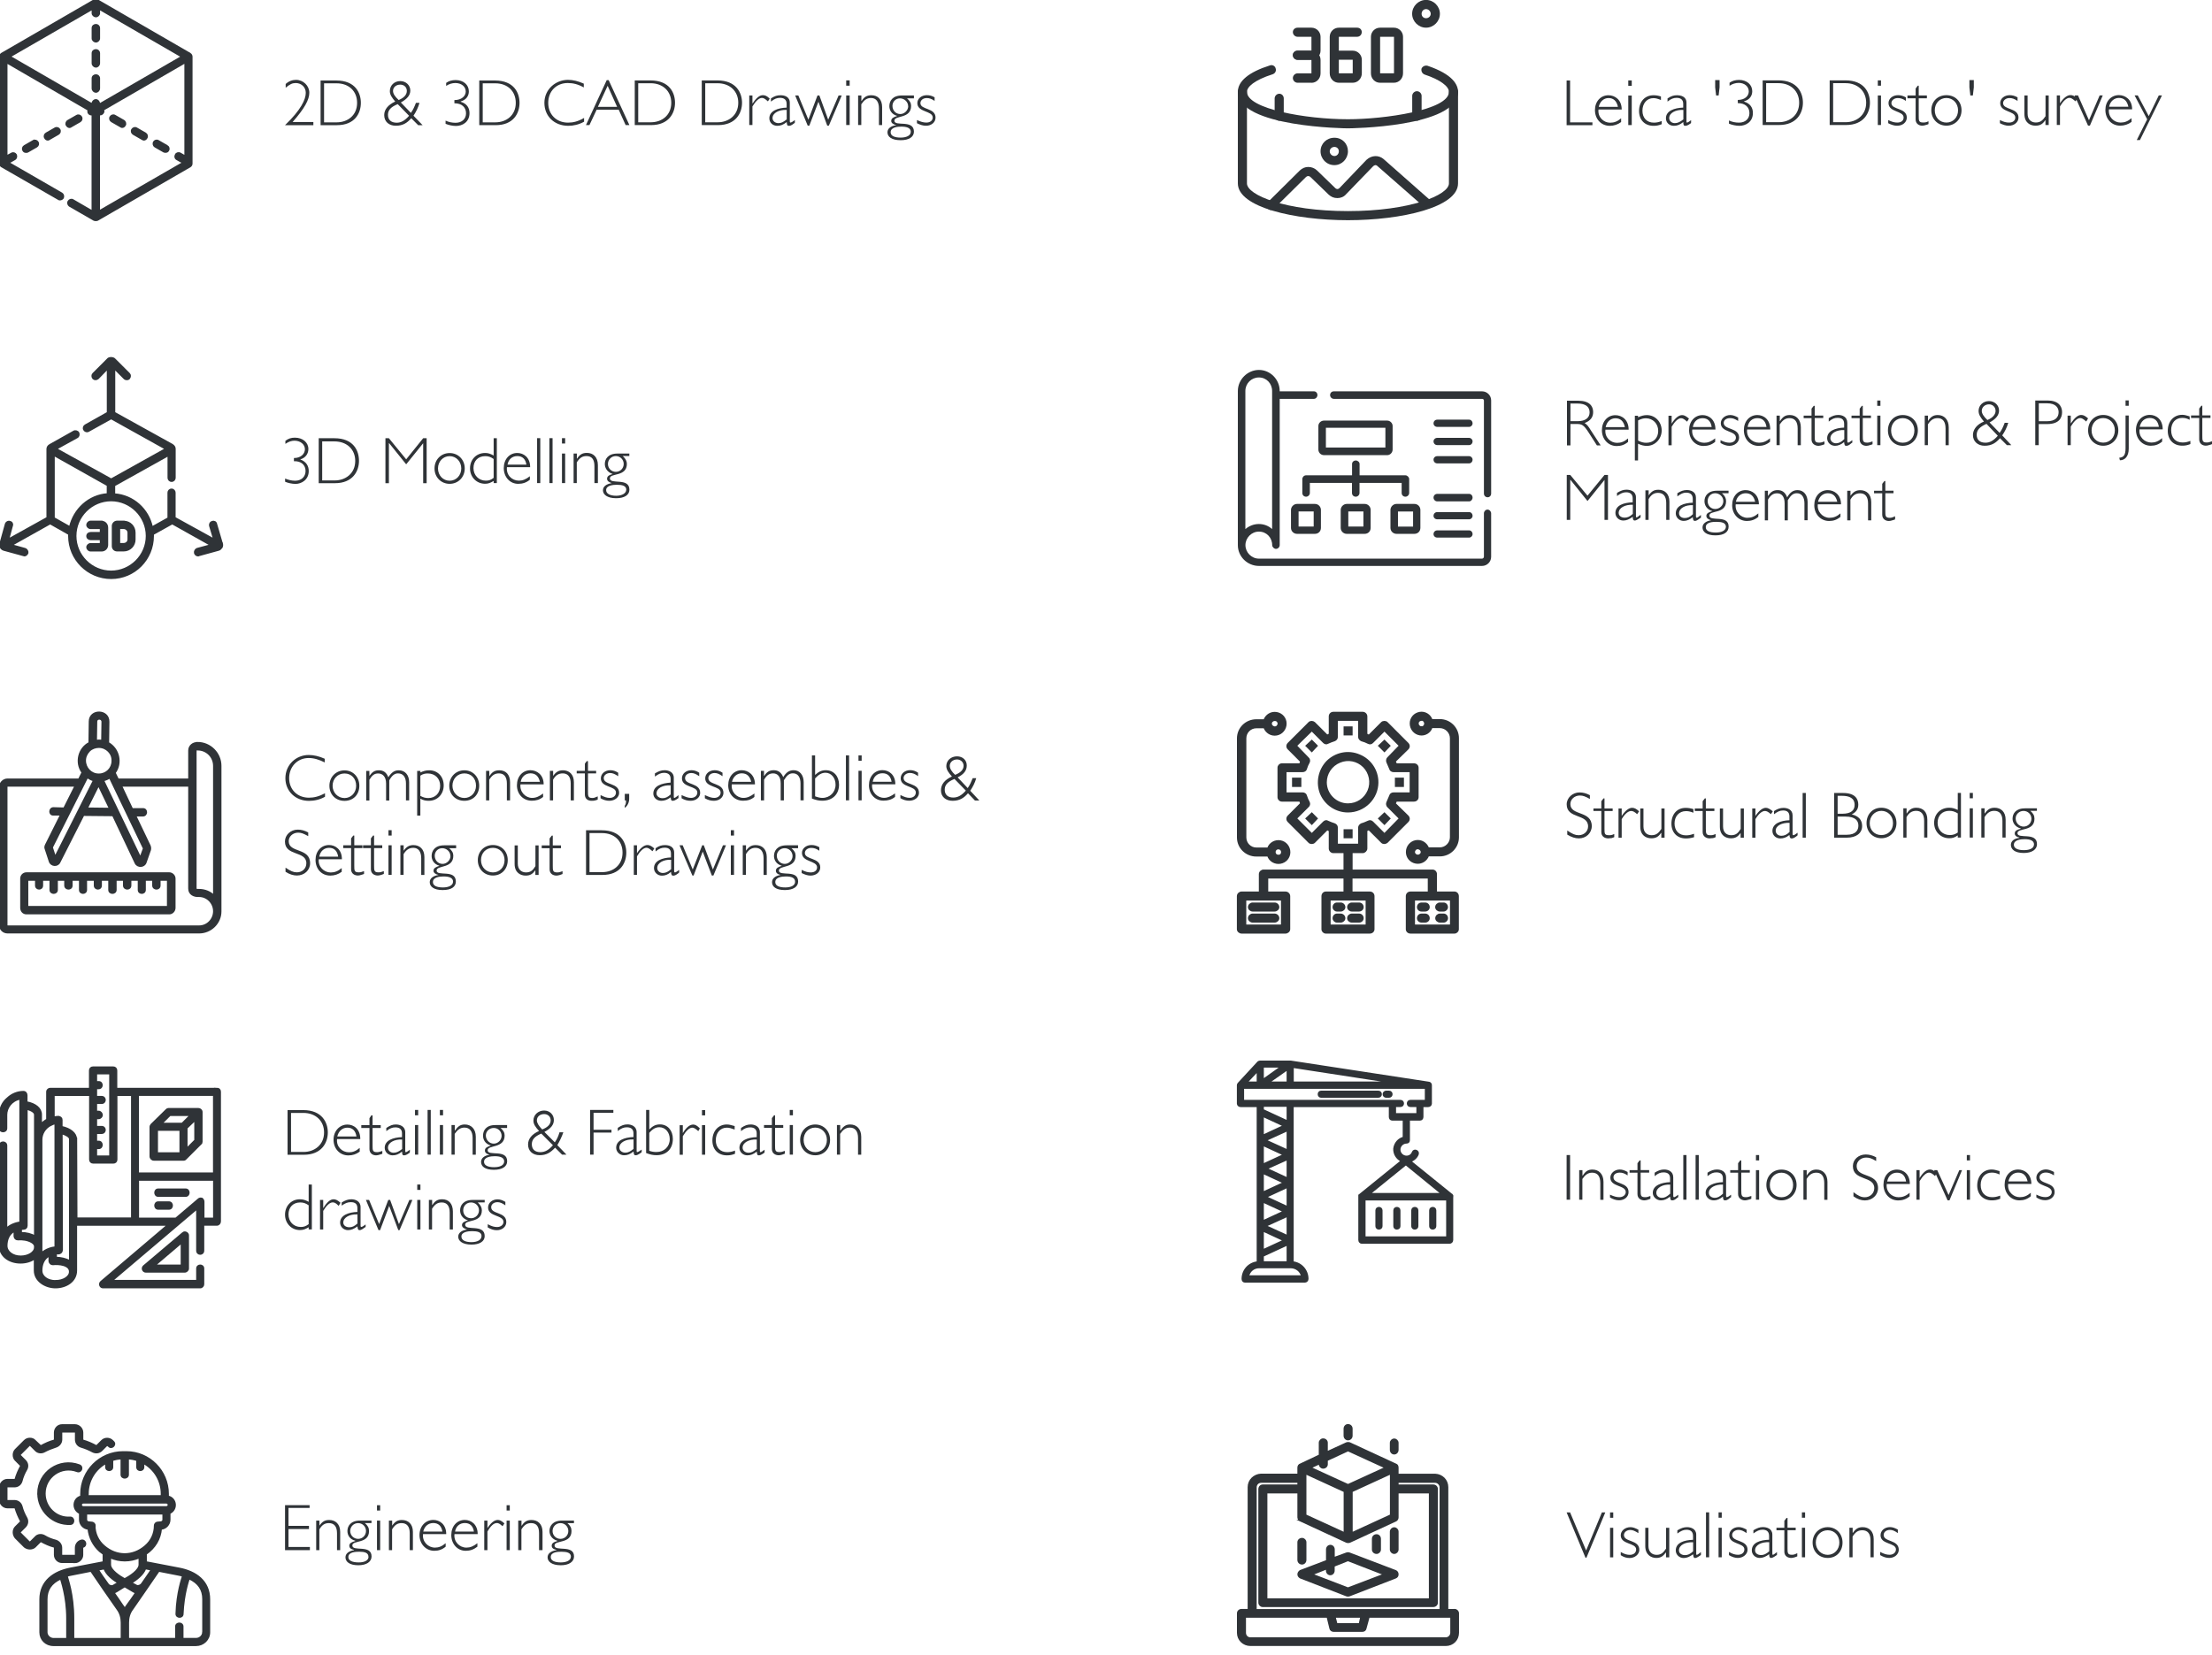 <?xml version="1.0" encoding="UTF-8"?> <svg xmlns="http://www.w3.org/2000/svg" id="_Слой_1" data-name="Слой 1" viewBox="0 0 306 229"> <defs> <style> .cls-1 { stroke: #2f3337; stroke-miterlimit: 10; stroke-width: .25px; } .cls-1, .cls-2 { fill: #2f3337; } </style> </defs> <path class="cls-2" d="m39.78,153.61v6.18h2.26c2.44,0,3.31-1.65,3.31-3.09,0-1.35-.78-3.09-3.4-3.09h-2.18Zm.48.39h1.7c1.7,0,2.87,1.09,2.87,2.7,0,1.74-1.35,2.7-2.83,2.7h-1.74v-5.4Zm9.58,3.61c0-1.39-.91-2-1.78-2-1.09,0-1.92.91-1.92,2.09,0,1.26.87,2.18,2.05,2.18.61,0,1.09-.17,1.57-.52v-.52c-.52.44-.96.61-1.48.61-.96,0-1.78-.78-1.65-1.83h3.22Zm-3.18-.35c.17-.74.7-1.22,1.39-1.22s1.13.39,1.26,1.22h-2.66Zm4.88-2.92h-.17l-.26.39v.96h-1.13v.39h1.13v2.92c0,.61.48.87.91.87.17,0,.35-.04.48-.09.17-.04.3-.09.39-.13v-.39c-.39.13-.52.17-.74.17-.61,0-.61-.26-.61-.96v-2.39h1.13v-.39h-1.13v-1.35Zm5.18,4.74c-.22.17-.48.35-.57.35s-.09-.04-.09-.22v-2.52c0-.87-.78-1.09-1.31-1.09-.44,0-.78.13-1.31.48v.44c.48-.39.83-.52,1.26-.52.61,0,.91.3.91.83v.52c-1.22.04-2.39.44-2.39,1.48,0,.57.48,1.04,1.09,1.04.44,0,.83-.13,1.31-.52,0,.44.09.52.26.52s.35-.04.78-.35l.04-.09v-.35Zm-1.09-.09c-.44.35-.78.52-1.18.52-.44,0-.78-.3-.78-.7,0-.7.87-1.18,1.96-1.13v1.31Zm2.22-3.31h-.44v4.09h.44v-4.09Zm0-2.09h-.44v.74h.44v-.74Zm1.74,0h-.44v6.18h.44v-6.18Zm1.7,2.09h-.44v4.09h.44v-4.09Zm0-2.09h-.44v.74h.44v-.74Zm1.61,2.09h-.44v4.09h.44v-2.87c.39-.57.78-.87,1.35-.87.74,0,1.13.52,1.13,1.44v2.31h.44v-2.48c0-1.09-.65-1.7-1.52-1.7-.61,0-.96.26-1.35.83h-.04v-.74Zm7.27,0h-1.65c-1.31,0-1.7.78-1.7,1.48,0,.48.26,1.13,1.09,1.35h0c-.48.17-.83.3-.83.7,0,.26.22.48.65.57h0c-.74.13-1.18.48-1.18,1,0,.61.52,1.09,1.78,1.09,1.13,0,1.83-.44,1.83-1.18,0-1.74-2.7-.65-2.7-1.52,0-.78,2.35-.22,2.35-2.05,0-.39-.17-.7-.57-1.04h.91v-.39Zm-.78,1.48c0,.57-.48,1.09-1.09,1.09s-1.09-.52-1.09-1.13c0-.57.48-1.04,1.09-1.04s1.09.48,1.09,1.09h0Zm.35,3.57c0,.48-.52.78-1.39.78s-1.39-.26-1.39-.74c0-.7,1-.78,1.48-.78.74,0,1.31.17,1.31.74h0Zm7.66-4.05c-.17.57-.35.96-.65,1.39l-1.44-1.44c.91-.48,1.31-1,1.31-1.65,0-.74-.57-1.31-1.35-1.31-.83,0-1.48.61-1.48,1.39,0,.48.26.87.78,1.44-1,.44-1.52,1.09-1.52,1.87,0,.91.65,1.48,1.61,1.48s1.52-.39,2.13-1.04l.96.96h.61l-1.26-1.31c.3-.52.61-1.13.83-1.78h-.52Zm-2.39-.39c-.48-.48-.74-.91-.74-1.26,0-.52.44-.87,1-.87.52,0,.91.35.91.87s-.39.96-1.18,1.26h0Zm1.48,2.18c-.57.65-1.09.96-1.74.96-.74,0-1.18-.39-1.18-1.09,0-.65.39-1.09,1.31-1.48l1.61,1.61Zm8.36-4.88h-3.22v6.18h.48v-3.05h2.48v-.39h-2.48v-2.35h2.74v-.39Zm3.92,5.48c-.22.17-.52.35-.61.35s-.09-.04-.09-.22v-2.52c0-.87-.78-1.09-1.26-1.09s-.83.13-1.35.48v.44c.48-.39.83-.52,1.26-.52.61,0,.91.3.91.83v.52c-1.22.04-2.39.44-2.39,1.48,0,.57.48,1.04,1.09,1.04.44,0,.83-.13,1.31-.52.04.44.09.52.3.52.13,0,.3-.04.74-.35l.09-.09v-.35Zm-1.13-.09c-.44.35-.74.52-1.13.52-.48,0-.83-.3-.83-.7,0-.7.87-1.18,1.96-1.13v1.31Zm1.74.57c.57.22.96.3,1.44.3,1.39,0,2.26-.87,2.26-2.26,0-1.18-.74-2-1.78-2-.65,0-1.04.26-1.48.7v-2.7h-.44v5.96Zm.44-2.79c.48-.57.91-.78,1.39-.78.83,0,1.44.7,1.44,1.65,0,1.04-.78,1.78-1.83,1.78-.35,0-.65-.04-1-.17v-2.48Z"></path> <path class="cls-2" d="m96.81,156.13c-.39-.39-.65-.52-.91-.52-.48,0-.96.39-1.44,1.18h0v-1.09h-.44v4.09h.44v-2.57c.44-.74.91-1.18,1.31-1.18.22,0,.44.13.83.48l.22-.39Zm.74-.44h-.44v4.09h.44v-4.09Zm0-2.09h-.44v.74h.44v-.74Zm4.09,2.22c-.48-.13-.74-.22-1.09-.22-1.18,0-2,.91-2,2.22,0,1.22.78,2.05,2,2.05.39,0,.7-.04,1.13-.22v-.44c-.44.17-.74.22-1.09.22-.96,0-1.57-.65-1.57-1.65s.61-1.74,1.52-1.74c.35,0,.61.09,1.09.26v-.48Zm4.14,3.26c-.22.17-.48.35-.57.35s-.09-.04-.09-.22v-2.52c0-.87-.78-1.09-1.26-1.09s-.83.13-1.35.48v.44c.48-.39.83-.52,1.26-.52.61,0,.91.3.91.83v.52c-1.22.04-2.39.44-2.39,1.48,0,.57.48,1.04,1.09,1.04.44,0,.83-.13,1.31-.52.04.44.09.52.26.52s.35-.04.78-.35l.04-.09v-.35Zm-1.09-.09c-.44.35-.74.52-1.13.52-.48,0-.83-.3-.83-.7,0-.7.87-1.18,1.96-1.13v1.31Zm2.52-4.66h-.13l-.3.39v.96h-1.09v.39h1.09v2.92c0,.61.48.87.96.87.13,0,.3-.04.48-.09.13-.04.26-.09.35-.13v-.39c-.35.13-.48.17-.74.17-.61,0-.61-.26-.61-.96v-2.39h1.13v-.39h-1.13v-1.35Zm2.48,1.35h-.44v4.09h.44v-4.09Zm0-2.09h-.44v.74h.44v-.74Zm5.14,4.14c0-1.22-.87-2.13-2.05-2.13s-2.09.91-2.09,2.13.87,2.13,2.09,2.13,2.05-.91,2.05-2.13h0Zm-.44,0c0,1-.7,1.7-1.61,1.7s-1.61-.7-1.61-1.7.7-1.7,1.61-1.7,1.61.74,1.61,1.7h0Zm1.83-2.05h-.44v4.09h.44v-2.87c.39-.57.78-.87,1.35-.87.74,0,1.13.52,1.13,1.44v2.31h.44v-2.48c0-1.09-.65-1.7-1.52-1.7-.61,0-.96.26-1.35.83h-.04v-.74Zm-73.08,8.23h-.44v2.39c-.48-.26-.78-.35-1.22-.35-1.18,0-2.05.91-2.05,2.13s.91,2.13,2.05,2.13c.48,0,.78-.13,1.22-.39v.3h.44v-6.22Zm-.44,5.48c-.39.3-.7.39-1.09.39-1,0-1.7-.74-1.7-1.74s.65-1.65,1.61-1.65c.44,0,.74.09,1.18.39v2.61Zm4.4-2.96c-.39-.35-.65-.48-.96-.48-.44,0-.91.39-1.39,1.18h-.04v-1.09h-.44v4.09h.44v-2.57c.44-.74.91-1.18,1.31-1.18.26,0,.44.09.83.48l.26-.44Zm3.48,3c-.22.17-.48.35-.61.35-.04,0-.09-.04-.09-.22v-2.52c0-.87-.78-1.09-1.26-1.09s-.83.13-1.35.44v.44c.48-.35.83-.48,1.26-.48.61,0,.91.26.91.83v.52c-1.18.04-2.39.44-2.39,1.48,0,.57.48,1.04,1.09,1.04.44,0,.83-.17,1.31-.52.04.39.09.52.3.52.17,0,.35-.09.74-.39l.09-.04v-.35Zm-1.13-.13c-.44.39-.74.52-1.13.52-.48,0-.83-.26-.83-.65,0-.7.87-1.18,1.96-1.13v1.26Zm7.62-3.26h-.44l-1.44,3.35-1.22-3.35h-.26l-1.26,3.35-1.39-3.35h-.44l1.74,4.18h.22l1.26-3.35,1.26,3.35h.17l1.78-4.18Zm1.09,0h-.44v4.09h.44v-4.09Zm0-2.13h-.44v.74h.44v-.74Zm1.61,2.13h-.44v4.09h.44v-2.87c.39-.61.74-.87,1.35-.87.7,0,1.09.48,1.09,1.39v2.35h.44v-2.48c0-1.13-.61-1.7-1.48-1.7-.61,0-1,.22-1.35.78h-.04v-.7Zm7.27,0h-1.65c-1.31,0-1.74.78-1.74,1.44,0,.52.26,1.13,1.09,1.39h0c-.48.13-.83.3-.83.65,0,.3.26.48.7.61h0c-.78.13-1.22.48-1.22,1,0,.57.57,1.09,1.83,1.09,1.13,0,1.83-.44,1.83-1.18,0-1.74-2.7-.65-2.7-1.57,0-.78,2.31-.17,2.31-2,0-.39-.17-.7-.57-1.09h.96v-.35Zm-.78,1.44c0,.61-.48,1.09-1.09,1.09-.65,0-1.09-.48-1.09-1.09s.44-1.09,1.09-1.09c.61,0,1.09.48,1.09,1.09h0Zm.35,3.57c0,.52-.57.83-1.39.83-.91,0-1.39-.3-1.39-.78,0-.65.96-.74,1.48-.74.74,0,1.31.13,1.31.7h0Zm3.31-4.74c-.39-.22-.7-.35-1.09-.35-.74,0-1.31.48-1.31,1.13,0,1.31,2.13,1,2.13,2,0,.39-.39.7-.87.7-.39,0-.74-.09-1.31-.39v.44c.44.26.83.39,1.26.39.74,0,1.31-.48,1.31-1.13,0-1.44-2.09-1.04-2.09-2.05,0-.39.35-.7.87-.7.35,0,.65.13,1.09.44v-.48Z"></path> <path class="cls-2" d="m39.48,61.42c.44-.3.83-.44,1.26-.44.83,0,1.44.52,1.44,1.18,0,.61-.52,1.22-1.52,1.22v.44c1-.04,1.61.52,1.61,1.35s-.61,1.35-1.44,1.35c-.52,0-.96-.13-1.39-.3v.44c.39.17.96.3,1.44.3.83,0,1.83-.57,1.83-1.78,0-.7-.35-1.31-1.18-1.61h0c.78-.22,1.13-.83,1.13-1.44,0-.91-.78-1.57-1.87-1.57-.52,0-.91.13-1.31.44v.44Zm4.61-.78v6.22h2.26c2.44,0,3.31-1.65,3.31-3.09s-.78-3.13-3.4-3.13h-2.18Zm.48.44h1.7c1.7,0,2.87,1.09,2.87,2.7,0,1.74-1.35,2.7-2.83,2.7h-1.74v-5.4Zm11.62,2.48l-2.39-2.92h-.48v6.22h.48v-5.53h.04l2.35,2.92,2.35-2.92h0v5.53h.48v-6.22h-.48l-2.35,2.92Zm8.1,1.26c0-1.22-.91-2.13-2.09-2.13s-2.09.91-2.09,2.13.91,2.13,2.09,2.13,2.09-.91,2.09-2.13h0Zm-.48,0c0,.96-.7,1.7-1.61,1.7s-1.61-.74-1.61-1.7.7-1.7,1.61-1.7,1.61.74,1.61,1.7h0Zm4.92-4.18h-.44v2.39c-.48-.26-.78-.35-1.18-.35-1.22,0-2.09.91-2.09,2.13s.91,2.13,2.09,2.13c.44,0,.74-.13,1.18-.39v.3h.44v-6.22Zm-.44,5.48c-.39.3-.65.39-1.09.39-.96,0-1.7-.74-1.7-1.74s.65-1.65,1.61-1.65c.44,0,.74.09,1.18.39v2.61Zm5.05-1.48c0-1.35-.91-1.96-1.78-1.96-1.09,0-1.87.87-1.87,2.09s.83,2.18,2,2.18c.61,0,1.13-.17,1.61-.57v-.48c-.57.44-1,.61-1.52.61-.96,0-1.78-.78-1.65-1.87h3.22Zm-3.13-.35c.13-.74.65-1.18,1.35-1.18s1.13.39,1.26,1.18h-2.61Zm4.53-3.66h-.44v6.22h.44v-6.22Zm1.7,0h-.44v6.22h.44v-6.22Zm1.74,2.13h-.44v4.09h.44v-4.09Zm0-2.13h-.44v.74h.44v-.74Zm1.61,2.13h-.44v4.09h.44v-2.87c.39-.61.74-.87,1.35-.87.74,0,1.09.48,1.09,1.39v2.35h.48v-2.48c0-1.13-.65-1.7-1.52-1.7-.61,0-1,.22-1.35.78h-.04v-.7Zm7.27,0h-1.65c-1.31,0-1.74.78-1.74,1.44,0,.52.3,1.13,1.09,1.39h0c-.48.13-.78.3-.78.65,0,.3.22.48.65.61h0c-.78.13-1.22.48-1.22,1,0,.57.57,1.09,1.83,1.09,1.13,0,1.83-.44,1.83-1.18,0-1.74-2.7-.65-2.7-1.57,0-.78,2.35-.17,2.35-2,0-.39-.17-.7-.57-1.09h.91v-.35Zm-.78,1.44c0,.61-.48,1.09-1.09,1.09s-1.09-.48-1.09-1.09.48-1.09,1.09-1.09,1.09.48,1.09,1.09h0Zm.35,3.57c0,.48-.57.83-1.39.83-.87,0-1.39-.3-1.39-.78,0-.65.96-.74,1.48-.74.74,0,1.31.13,1.31.7h0Z"></path> <path class="cls-2" d="m217.2,11.14h-.48v6.18h3.57v-.39h-3.09v-5.79Zm7.14,4c0-1.35-.96-1.96-1.83-1.96-1.09,0-1.87.87-1.87,2.05,0,1.26.87,2.18,2.05,2.18.57,0,1.09-.17,1.57-.52v-.52c-.52.44-.96.61-1.52.61-.91,0-1.74-.78-1.61-1.83h3.22Zm-3.18-.35c.17-.74.7-1.22,1.35-1.22.7,0,1.13.39,1.31,1.22h-2.66Zm4.57-1.57h-.48v4.09h.48v-4.09Zm0-2.09h-.48v.74h.48v-.74Zm4.05,2.22c-.44-.13-.7-.17-1.04-.17-1.18,0-2,.87-2,2.18,0,1.22.78,2.05,2,2.05.39,0,.65-.04,1.13-.22v-.44c-.44.17-.74.22-1.09.22-.96,0-1.57-.65-1.57-1.65s.61-1.74,1.52-1.74c.35,0,.61.09,1.04.26v-.48Zm4.18,3.26c-.22.17-.48.35-.57.35s-.09-.04-.09-.17v-2.57c0-.87-.78-1.04-1.31-1.04-.44,0-.78.09-1.31.44v.44c.48-.39.83-.52,1.26-.52.61,0,.91.3.91.83v.52c-1.22.04-2.39.44-2.39,1.48,0,.61.48,1.04,1.09,1.04.44,0,.83-.13,1.31-.52,0,.44.09.52.26.52s.35-.04.78-.35l.04-.09v-.35Zm-1.09-.09c-.44.35-.78.52-1.18.52-.44,0-.78-.3-.78-.7,0-.7.87-1.18,1.96-1.13v1.31Zm4.4-5.44v1l.13,1.13h.35l.13-1.13v-1h-.61Zm2,.78c.39-.26.83-.39,1.26-.39.78,0,1.39.48,1.39,1.18,0,.61-.52,1.18-1.52,1.18v.44c1.04,0,1.61.57,1.61,1.39,0,.78-.57,1.31-1.44,1.31-.48,0-.96-.09-1.39-.3v.44c.39.17.96.3,1.44.3.87,0,1.87-.52,1.87-1.78,0-.7-.35-1.31-1.22-1.57v-.04c.78-.22,1.13-.78,1.13-1.39,0-.91-.74-1.57-1.83-1.57-.52,0-.96.13-1.31.39v.44Zm4.57-.74v6.18h2.26c2.44,0,3.31-1.65,3.31-3.09,0-1.35-.74-3.09-3.4-3.09h-2.18Zm.48.39h1.74c1.65,0,2.83,1.09,2.83,2.7,0,1.74-1.31,2.7-2.83,2.7h-1.74v-5.4Zm8.79-.39v6.18h2.26c2.44,0,3.31-1.65,3.31-3.09,0-1.35-.74-3.09-3.4-3.09h-2.18Zm.48.39h1.74c1.65,0,2.83,1.09,2.83,2.7,0,1.74-1.35,2.7-2.83,2.7h-1.74v-5.4Zm6.62,1.7h-.44v4.09h.44v-4.09Zm0-2.09h-.44v.74h.44v-.74Zm3.44,2.35c-.39-.22-.74-.3-1.09-.3-.74,0-1.31.48-1.31,1.09,0,1.31,2.09,1.04,2.09,2,0,.44-.35.7-.87.7-.39,0-.74-.09-1.26-.35v.44c.44.22.83.35,1.22.35.78,0,1.35-.48,1.35-1.13,0-1.39-2.13-1.04-2.13-2,0-.39.39-.7.87-.7.39,0,.7.09,1.13.39v-.48Zm1.78-1.61h-.13l-.3.39v.96h-1.13v.39h1.13v2.92c0,.61.48.87.91.87.17,0,.35-.04.48-.09.17-.04.3-.09.39-.13v-.39c-.35.17-.52.17-.74.17-.61,0-.61-.26-.61-.96v-2.39h1.13v-.39h-1.13v-1.35Zm5.92,3.4c0-1.22-.87-2.09-2.09-2.09s-2.09.87-2.09,2.09.91,2.13,2.09,2.13,2.09-.91,2.09-2.13h0Zm-.48,0c0,1-.7,1.7-1.61,1.7s-1.61-.7-1.61-1.7.7-1.7,1.61-1.7,1.61.74,1.61,1.7h0Zm1.57-4.18v1l.13,1.13h.35l.13-1.13v-1h-.61Zm6.66,2.39c-.39-.22-.74-.3-1.09-.3-.74,0-1.31.48-1.31,1.09,0,1.31,2.09,1.04,2.09,2,0,.44-.35.7-.87.7-.39,0-.74-.09-1.26-.35v.44c.44.22.83.35,1.22.35.74,0,1.35-.48,1.35-1.13,0-1.39-2.13-1.04-2.13-2,0-.39.39-.7.87-.7.39,0,.65.09,1.13.39v-.48Zm3.87,3.83h.44v-4.09h-.44v2.87c-.39.57-.7.87-1.35.87-.61,0-1.13-.39-1.13-1.22v-2.52h-.44v2.57c0,1.22.83,1.61,1.52,1.61.65,0,1-.22,1.35-.74h.04v.65Zm4.4-3.66c-.39-.39-.65-.48-.96-.48-.44,0-.96.39-1.44,1.13h0v-1.09h-.44v4.09h.44v-2.57c.44-.74.91-1.18,1.31-1.18.22,0,.44.13.83.48l.26-.39Zm3.53-.44h-.44l-1.48,3.44-1.52-3.44h-.48l1.87,4.18h.26l1.78-4.18Zm4.05,1.92c0-1.35-.96-1.96-1.83-1.96-1.09,0-1.87.87-1.87,2.05,0,1.26.87,2.18,2.05,2.18.57,0,1.09-.17,1.57-.52v-.52c-.52.44-.96.61-1.52.61-.91,0-1.74-.78-1.61-1.83h3.22Zm-3.18-.35c.13-.74.7-1.22,1.35-1.22.7,0,1.13.39,1.31,1.22h-2.66Zm7.31-1.57h-.44l-1.39,2.87-1.52-2.87h-.44l1.74,3.31-1.44,2.87h.44l3.05-6.18Z"></path> <path class="cls-1" d="m26.29,7.44L13.49.04c-.13-.04-.3-.04-.48,0L.22,7.44c-.13.09-.22.26-.22.39v14.8c0,.17.09.3.22.39l7.88,4.53c.17.13.48.04.61-.17.09-.22.04-.48-.17-.61L.91,22.37v-.04c.09.04.17.09.3.09.04,0,.13,0,.22-.04l.61-.35c.22-.13.26-.39.17-.61-.13-.22-.39-.3-.61-.17l-.65.35s-.04.04-.04.09v-13.06l11.32,6.57c-.04.13-.04.26,0,.39.09.17.26.26.39.26.09,0,.13-.04.17-.04v13.45l-2.7-1.57c-.22-.13-.48-.04-.61.17-.13.22-.04.48.13.61l3.4,1.96c.09.04.17.04.26.04.04,0,.13,0,.22-.04l12.8-7.4c.13-.09.22-.22.22-.39V7.83c0-.13-.09-.3-.22-.39h0Zm-12.58,7.01v-.13c0-.26-.22-.48-.44-.48-.26,0-.48.22-.48.48v.13L1.35,7.83,12.8,1.22v.61c0,.22.22.44.48.44.22,0,.44-.22.44-.44v-.61l11.45,6.62-11.45,6.62Zm0,14.8v-13.45s.09.04.17.04c.13,0,.3-.09.39-.26.09-.13.04-.26,0-.39l11.36-6.57v13.06s-.09-.04-.09-.09l-.61-.35c-.22-.13-.52-.04-.61.17-.13.22-.09.48.13.61l.61.35c.09.04.17.04.26.04s.22-.04.3-.09v.04l-11.93,6.88Z"></path> <path class="cls-1" d="m20.11,18.46l-1.22-.7c-.22-.13-.48-.04-.61.17-.13.22-.04.48.17.61l1.22.7c.09.04.13.09.22.09.17,0,.3-.09.39-.26.13-.22.04-.48-.17-.61h0Z"></path> <path class="cls-1" d="m17.11,16.71l-1.22-.7c-.22-.13-.48-.04-.61.17-.13.22-.04.48.17.61l1.22.7s.13.09.22.09c.17,0,.3-.09.39-.26.13-.17.04-.48-.17-.61h0Z"></path> <path class="cls-1" d="m23.11,20.2l-1.22-.7c-.22-.13-.48-.04-.61.17-.09.22-.04.48.17.61l1.22.7c.09.04.17.04.22.04.17,0,.3-.04.39-.22.13-.22.04-.48-.17-.61h0Z"></path> <path class="cls-1" d="m9.84,17.5l1.22-.7c.22-.13.3-.39.17-.61-.13-.22-.39-.3-.61-.17l-1.22.7c-.22.13-.3.44-.17.61.09.17.26.26.39.26.09,0,.17-.04.22-.09h0Z"></path> <path class="cls-1" d="m4.61,19.5l-1.22.7c-.22.13-.3.39-.17.61.09.17.22.22.39.22.09,0,.13,0,.22-.04l1.22-.7c.22-.13.3-.39.17-.61-.13-.22-.39-.3-.61-.17h0Z"></path> <path class="cls-1" d="m7.62,17.76l-1.22.7c-.22.13-.3.39-.17.61.09.17.22.26.39.26.09,0,.17-.04.22-.09l1.22-.7c.22-.13.3-.39.17-.61-.13-.22-.39-.3-.61-.17h0Z"></path> <path class="cls-1" d="m13.28,10.4c-.26,0-.48.17-.48.44v1.39c0,.26.22.48.48.48.22,0,.44-.22.44-.48v-1.39c0-.26-.22-.44-.44-.44h0Z"></path> <path class="cls-1" d="m13.28,3.44c-.26,0-.48.17-.48.44v1.44c0,.22.22.44.48.44.22,0,.44-.22.44-.44v-1.44c0-.26-.22-.44-.44-.44h0Z"></path> <path class="cls-1" d="m13.28,6.92c-.26,0-.48.17-.48.44v1.39c0,.26.22.48.48.48.22,0,.44-.22.44-.48v-1.39c0-.26-.22-.44-.44-.44h0Z"></path> <path class="cls-1" d="m17.11,72.17h-.91c-.35,0-.61.3-.61.61v2.79c0,.35.26.61.61.61h.91c.87,0,1.52-.7,1.52-1.52v-.96c0-.83-.65-1.52-1.52-1.52h0Zm.65,2.48c0,.35-.3.61-.65.61h-.61v-2.18h.61c.35,0,.65.3.65.61v.96Z"></path> <path class="cls-1" d="m14.06,72.17h-1.52c-.26,0-.48.22-.48.48,0,.22.22.44.48.44h1.39v.65h-1.39c-.26,0-.48.17-.48.44s.22.44.48.44h1.39v.65h-1.39c-.26,0-.48.22-.48.44,0,.26.22.48.48.48h1.52c.44,0,.78-.35.78-.78v-2.39c0-.48-.35-.83-.78-.83h0Z"></path> <path class="cls-1" d="m30.69,75.17l-.78-2.66c-.04-.26-.3-.39-.52-.3-.26.04-.39.3-.35.52l.57,1.92-5.44-3v-3.48c0-.22-.17-.44-.44-.44s-.44.22-.44.44v3.53s-2.26,1.26-2.26,1.26c-.52-2.48-2.61-4.4-5.22-4.57v-1.22l7.49-4.18v3.13c0,.22.17.44.44.44s.44-.22.44-.44v-4c0-.22-.09-.39-.35-.57l-8.01-4.44v-6.14l1.39,1.39c.09.09.22.13.35.13.09,0,.22-.04.3-.13.17-.22.17-.48,0-.65l-1.96-1.96c-.13-.17-.35-.22-.52-.22-.22,0-.39.04-.52.22l-1.96,1.96c-.17.17-.17.44,0,.65.17.17.44.17.65,0l1.35-1.39v6.14l-3.09,1.74c-.22.13-.3.39-.17.61.13.22.39.3.61.17l3.13-1.74,7.57,4.22-7.57,4.22-7.62-4.22,2.92-1.61c.22-.13.26-.39.17-.61-.13-.22-.44-.3-.65-.17l-3.26,1.83c-.26.13-.39.35-.39.57h0v9.53l-5.4,3,.52-1.92c.09-.22-.04-.48-.3-.52-.22-.09-.48.04-.57.3l-.74,2.66c-.04.22-.04.39.04.57.09.17.26.3.44.35l2.7.74s.09.04.13.04c.17,0,.35-.13.44-.35.04-.22-.09-.48-.35-.57l-1.87-.52,5.35-3c.09.04,2.61,1.48,2.61,1.48v.26c0,3.22,2.61,5.83,5.83,5.83s5.79-2.61,5.79-5.83v-.26s2.57-1.44,2.66-1.48l5.35,3-1.92.52c-.22.09-.35.35-.3.57s.26.35.44.35c.04,0,.09,0,.13-.04l2.7-.74c.17-.04.3-.17.44-.35.09-.17.09-.35.04-.57h0Zm-23.11-3.4q-.09-.04-.13-.09v-8.71l7.44,4.18v1.22c-2.57.17-4.66,2.09-5.22,4.57l-2.09-1.18Zm7.79,7.31c-2.7,0-4.92-2.22-4.92-4.92s2.22-4.92,4.92-4.92,4.92,2.22,4.92,4.92-2.22,4.92-4.92,4.92h0Z"></path> <path class="cls-1" d="m27.34,102.81c-.61-.04-1.18.39-1.18,1.04v4h-9.84l-.44-.91c1-1.35.57-3.31-.91-4.14l.04-2.92c.04-1.7-2.61-1.74-2.61-.04l-.04,2.96c-1.48.74-1.96,2.74-.96,4.09l-.48.96H1.04c-.57,0-1.04.48-1.04,1.04v19.11c0,.61.48,1.04,1.04,1.04h26.51c1.61,0,2.96-1.31,2.96-2.92v-20.15c0-1.74-1.44-3.18-3.18-3.18h0Zm-.26,1.04c0-.13.17-.17.26-.13,1.26,0,2.26,1,2.26,2.26v17.98c-.52-.52-1.26-.83-2.05-.83-.13,0-.48.04-.48-.17v-19.11Zm-7.18,13.54l-.48,1.31-5.14-10.71c.35-.09.65-.22.91-.39l4.7,9.79Zm-7.83-9.84c.26.17.57.35.91.44l-5.35,10.62-.44-1.35,4.88-9.71Zm3.13,4.35l-3.18-.04,1.61-3.22,1.57,3.26Zm-1.87-12.06c0-.52.83-.52.83.04l-.04,2.61c-.26-.04-.57-.04-.83,0l.04-2.66Zm-1,4.05c.39-.35.87-.52,1.35-.52,1.04,0,1.92.87,1.87,1.92,0,1.04-.83,1.87-1.87,1.87h-.04c-1.04,0-1.87-.87-1.87-1.92,0-.52.22-.96.57-1.35h0Zm15.23,24.29H1.04c-.09,0-.13-.09-.13-.17v-19.11c0-.09.04-.17.13-.17h9.4l-1.57,3.13-1.48-.04c-.57,0-.61.91-.04.91h1.09l-2.09,4.18c-.09.17-.13.39-.04.57l.57,1.74c.22.61,1.09.65,1.35.09l3.31-6.53,4.09.04,3.13,6.62c.3.57,1.18.52,1.39-.09l.61-1.74c.04-.17.04-.35-.04-.57l-2-4.18h1.04c.61,0,.61-.91.04-.91h-1.52l-1.52-3.22h9.4v14.23c0,.78.7,1.09,1.39,1.04,1.13,0,2.05.96,2.05,2.09s-.91,2.09-2.05,2.09h0Z"></path> <path class="cls-1" d="m23.42,120.83H3.66c-.44,0-.74.35-.74.74v4.05c0,.44.3.78.74.78h19.76c.39,0,.74-.35.74-.78v-4.05c0-.39-.35-.74-.74-.74h0Zm-.17,4.66H3.79v-3.74h1.18v.78c0,.57.87.61.87,0v-.78h1.13v1.39c0,.57.91.57.91,0v-1.39h1.13v.78c0,.57.91.61.91,0v-.78h1.13v1.39c0,.57.87.57.87,0v-1.39h1.18v.78c0,.57.87.61.87,0v-.78h1.13v1.39c0,.57.91.57.91,0v-1.39h1.13v.78c0,.57.91.61.91,0v-.78h1.13v1.39c0,.57.87.57.87,0v-1.39h1.13v.78c0,.57.91.61.91,0v-.78h1.13v3.74Z"></path> <path class="cls-1" d="m30.03,150.65h-13.93v-2.52c0-.26-.17-.44-.44-.44h-2.79c-.26,0-.44.17-.44.44v2.52h-5.48c-.22,0-.44.17-.44.44v3.83c-.3.17-.57.39-.83.61v-1.31c0-.83-.78-1.48-2-1.7v-.96c0-.26-.17-.48-.44-.48-.78,0-1.57.3-2.18.87-.7.57-1.09,1.39-1.09,2.31v1.87c0,.57.91.57.91,0v-1.87c0-.96.7-2,1.92-2.22v17.11c-.7.09-1.44.39-1.92.87v-11.49c0-.61-.91-.61-.91,0v13.93c.04,1.31,1.26,2.26,2.87,2.26.78,0,1.44-.22,1.96-.57v1.65c0,1.48,1.52,2.35,2.87,2.35,1.44,0,2.87-.83,2.87-2.35v-6.31h12.71l-9.27,7.88c-.3.26-.13.78.26.78h13.45c.26,0,.44-.22.44-.44v-2.18c0-.57-.87-.57-.87,0v1.7h-11.8l11.8-10.01v5.83c0,.61.87.61.87,0v-3.57h1.87c.26,0,.44-.22.44-.48v-17.93c0-.26-.17-.44-.44-.44h0Zm-.44.87v10.84h-10.49v-10.84h10.49Zm-14.36-2.96v11.45h-1.92v-1.13h.35c.57,0,.57-.91,0-.91h-.35v-1.18h.74c.61,0,.61-.87,0-.87h-.74v-1.18h.35c.22,0,.44-.22.44-.44,0-.26-.22-.48-.44-.48h-.35v-1.18h.74c.61,0,.61-.87,0-.87h-.74v-1.18h.35c.57,0,.57-.87,0-.87h-.35v-1.18h1.92Zm-8.18,7.1c.17-.09.39-.17.61-.22v17.15c-.48.04-1.31.26-1.92.83v-15.71c0-.83.48-1.65,1.31-2.05h0Zm2.61,18.85s-.04-.04-.04-.04c-.52-.26-1.18-.44-1.87-.44v-.57c.22-.04.35,0,.35,0,.26-.04.44-.17.48-.48l-.04-16.15c.61.17,1.13.48,1.13.78v16.89Zm-4.83-20.28v16.85c-.48-.3-1.18-.48-1.92-.48v-.52c.22-.04.35-.04.35-.04.26,0,.44-.17.44-.44v-16.15c.7.17,1.13.48,1.13.78h0Zm0,18.37c0,.7-.91,1.26-1.96,1.26-1.13,0-1.96-.65-1.96-1.48s.3-1.65,1.09-2.05v.74c.04.3.22.44.48.44.65-.04,1.31.04,1.87.35.3.17.52.39.48.74h0Zm2.87,4.66h0c-1.13,0-1.96-.61-1.96-1.44,0-.87.3-1.65,1.09-2.09v.78c.04.26.22.44.48.44.78-.09,2.39.04,2.35,1.04,0,.7-.91,1.26-1.96,1.26h0Zm2.83-19.63c0-.78-.78-1.44-2-1.7v-.96c0-.26-.17-.39-.44-.44-.22,0-.44.04-.65.09v-3.09h5.01v8.92c0,.26.17.44.44.44h2.79c.26,0,.44-.17.44-.44v-8.92h2.13v17.06h-7.66l-.04-10.97Zm17.41,8.23c-.17-.04-.35-.04-.48.09l-3.13,2.66h-5.22v-5.35h10.49v5.35h-1.44v-2.31c0-.17-.09-.35-.22-.44h0Z"></path> <path class="cls-1" d="m21.29,160.49h4.09c.13,0,.22-.04.3-.13l2.09-2.09c.09-.04.13-.17.13-.3v-4.09c0-.26-.22-.44-.48-.44h-4.09c-.13,0-.22.04-.3.13l-2.09,2.05c-.04.09-.13.17-.13.3v4.09c0,.26.22.48.48.48h0Zm.44-4.14h3.22v3.22h-3.22v-3.22Zm4.09,2.61v-2.87l1.18-1.13v2.83l-1.18,1.18Zm-2.31-4.66h2.87l-1.18,1.18h-2.87l1.18-1.18Z"></path> <path class="cls-1" d="m23.37,166.36h-1.48c-.57,0-.57.91,0,.91h1.48c.57,0,.57-.91,0-.91h0Z"></path> <path class="cls-1" d="m25.68,164.58h-3.79c-.57,0-.57.91,0,.91h3.79c.57,0,.57-.91,0-.91h0Z"></path> <path class="cls-1" d="m25.29,170.63l-5.4,4.57c-.3.26-.13.78.3.78h5.35c.26,0,.48-.22.48-.44v-4.61c0-.3-.44-.57-.74-.3h0Zm-.17,4.48h-3.74l3.74-3.18v3.18Z"></path> <path class="cls-1" d="m10.36,216.16h-1.78c-.57,0-1-.48-1-1v-1c0-.09-.04-.13-.09-.13-.65-.17-1.22-.44-1.78-.74-.04-.04-.13-.04-.13,0l-.74.74c-.17.17-.44.26-.7.26s-.52-.09-.74-.26l-1.26-1.26c-.17-.22-.26-.48-.26-.74s.09-.52.26-.7l.74-.74s.04-.09,0-.13c-.3-.57-.57-1.18-.74-1.78,0-.04-.04-.09-.13-.09h-1c-.52,0-1-.48-1-1v-1.78c0-.57.48-1.04,1-1.04h1c.09,0,.13-.04.13-.09.17-.61.44-1.22.74-1.78.04-.04.04-.09,0-.13l-.74-.74c-.17-.17-.26-.44-.26-.7s.09-.52.26-.7l1.26-1.26c.22-.22.48-.3.74-.3s.52.09.7.3l.74.7s.09.04.13,0c.57-.3,1.13-.57,1.78-.74.04,0,.09-.04.09-.13v-.96c0-.57.44-1.04,1-1.04h1.78c.57,0,1.04.48,1.04,1.04v.96c0,.09,0,.13.09.13.61.17,1.22.44,1.78.74.04.04.09.04.13,0l.7-.7c.39-.39,1.04-.39,1.44,0l.13.13c.44.39-.22,1.04-.61.61-.09-.04-.22-.22-.3-.13l-.7.7c-.35.35-.83.39-1.26.17-.48-.26-1-.48-1.57-.65-.44-.13-.74-.52-.74-1v-.96c0-.09-.04-.13-.13-.13h-1.78s-.09.04-.09.13v.96c0,.48-.35.87-.78,1-.52.17-1.09.39-1.57.65-.39.22-.91.17-1.22-.17l-.7-.7s-.09-.04-.09-.04t-.09.04l-1.26,1.26s-.04.09-.04.09t.04.09l.7.7c.35.35.39.83.17,1.22-.3.52-.52,1.04-.65,1.57-.13.48-.52.78-1,.78h-1s-.09.04-.09.13v1.78s.04.09.09.09h1c.48,0,.87.3,1,.78.13.52.35,1.04.65,1.57.22.39.17.87-.17,1.22l-.7.7s-.04.09-.04.09t.04.09l1.26,1.26s.13.04.17,0l.7-.7c.3-.35.83-.39,1.22-.17.48.3,1.04.52,1.57.65.44.13.78.52.78,1v1s.04.09.09.09h1.78c.09,0,.13-.04.13-.09v-1c0-.48.3-.87.74-1,.61-.17.83.7.26.87-.09,0-.09.04-.09.13v1c0,.52-.48,1-1.04,1h0Z"></path> <path class="cls-1" d="m5.27,206.67c0-2.96,2.96-4.96,5.7-3.92.57.22.26,1.04-.3.83-2.18-.83-4.48.78-4.48,3.09,0,1.87,1.57,3.44,3.48,3.31.61-.04.65.87.09.91-2.44.13-4.48-1.83-4.48-4.22h0Z"></path> <path class="cls-1" d="m24.72,217.03l-4.53-.87v-1.13c1.26-.87,1.96-2.09,2.09-3.48.65-.04,1.18-.61,1.18-1.26v-.91c1.09-.48.96-2.05-.22-2.31v-.35c0-3.18-2.57-5.79-5.75-5.79h-.48c-3.18,0-5.79,2.61-5.79,5.79v.35c-1.13.26-1.26,1.83-.17,2.31v.91c0,.65.52,1.22,1.18,1.26.13,1.22.7,2.31,1.57,3.09.17.13.35.26.52.39v1.13l-4.53.87c-2.35.44-4.22,1.78-4.22,4.27v4.57c0,1,.78,1.78,1.83,1.78h19.72c1,0,1.83-.78,1.83-1.78v-4.57c0-2.48-1.83-3.83-4.22-4.27h0Zm-3.74.17c-.3.48-.83,1.18-1.35,1.96-.22.3-.61.35-.74.26l-.74-.39c.7-.44,1.65-1.13,1.96-2l.87.17Zm-3.74,1.31c-.65-.35-2-1.22-2-2h0v-1c1.31.57,2.74.57,4.05,0v1c0,.78-1.35,1.65-2.05,2h0Zm-5.09-11.8c0-1.83,1-3.44,2.52-4.27v.57c0,.57.87.57.87,0v-.96c.39-.13.83-.22,1.26-.22v2.22c0,.57.91.57.91,0v-2.22c.44,0,.83.09,1.26.22v.96c0,.57.87.57.87,0v-.57c1.52.83,2.52,2.44,2.52,4.27v.3h-10.23v-.3Zm-.61,1.22h11.45c.44,0,.44.61,0,.61h-11.45c-.44,0-.44-.61,0-.61h0Zm1.57,3.18c0-.26-.22-.44-.48-.44-.04-.04-.7.09-.7-.39v-.83h10.66v.83c0,.48-.65.35-.74.39-.22,0-.44.17-.44.44,0,1.09-.48,2.13-1.31,2.83-1.7,1.48-4,1.48-5.7,0-.83-.7-1.31-1.74-1.31-2.83h0Zm1.31,5.92c.3.87,1.26,1.57,1.96,2-.74.35-.7.48-1,.44-.22-.04-.39-.13-.48-.3-.57-.78-1.04-1.48-1.35-1.96l.87-.17Zm-5.14,9.75h-1.87c-.52,0-.96-.44-.96-.91v-4.57c0-1.31.61-2.26,1.96-2.87.04.22.87,2.44.87,5.53v2.83Zm7.53,0h-6.66v-2.83c0-3.35-.83-5.53-.91-5.88.52-.17.13-.04,3.35-.7.91,1.35,2.61,3.83,3.66,5.31.39.52.57,1.18.57,1.83v2.26Zm.44-4.14c-.09-.17-.17-.35-.3-.48-.3-.48-.78-1.13-1.22-1.78.13-.04.26-.09.39-.17l1.13-.7,1.18.7c.13.09.26.13.39.17-.44.65-.91,1.31-1.26,1.78-.09.13-.22.3-.3.48h0Zm10.84,3.22c0,.48-.44.91-.96.91h-1.87v-1.7c0-.57-.91-.57-.91,0v1.7h-6.62v-2.26c0-.65.17-1.31.57-1.83.57-.83,2.96-4.27,3.66-5.31,3.22.65,2.83.52,3.35.7-.09.26-.83,2.31-.91,5.22-.04.57.87.61.87.04.13-2.83.78-4.61.87-4.92,1.35.61,1.96,1.57,1.96,2.87v4.57Z"></path> <path class="cls-2" d="m186.47,17.76c-.13,0-15.23-.13-15.23-5.05,0-1.48,1.52-2.74,4.44-3.66.35-.13.7.09.78.39.13.35-.04.7-.39.83-2.61.83-3.57,1.78-3.57,2.44,0,2.35,8.14,3.79,13.97,3.79,5.01,0,13.97-1.26,13.97-3.79,0-.78-1.26-1.7-3.35-2.39-.35-.13-.52-.48-.44-.83.13-.3.48-.48.83-.39,3.48,1.18,4.22,2.61,4.22,3.61,0,4.92-15.06,5.05-15.23,5.05h0Z"></path> <path class="cls-2" d="m186.47,30.47c-7.36,0-15.23-1.78-15.23-5.09v-12.67c0-.35.3-.65.65-.65s.61.3.61.65v12.67c0,1.61,5.35,3.83,13.97,3.83s13.97-2.22,13.97-3.83v-12.67c0-.35.3-.65.65-.65s.61.3.61.65v12.67c0,3.31-7.83,5.09-15.23,5.09h0Z"></path> <path class="cls-2" d="m175.85,29.08c-.17,0-.35-.09-.48-.22-.22-.22-.22-.65,0-.87l4.44-4.4c.65-.65,1.7-.65,2.39,0l2.52,2.44c.09.09.22.13.26.13.13,0,.22-.04.35-.17l3.7-3.87c.7-.65,1.7-.7,2.39-.09l6.27,5.53c.26.26.26.65.04.91-.22.26-.61.3-.87.04l-6.31-5.53c-.22-.22-.44-.13-.61.04l-3.74,3.87c-.3.35-.74.52-1.18.52-.52,0-.87-.17-1.22-.48l-2.52-2.44c-.17-.17-.44-.17-.61,0l-4.4,4.35c-.13.13-.3.22-.44.22h0Z"></path> <path class="cls-2" d="m184.6,22.85c-1.09,0-1.92-.87-1.92-1.92s.83-1.87,1.92-1.87,1.87.83,1.87,1.87-.83,1.92-1.87,1.92h0Zm0-2.52c-.35,0-.65.26-.65.61s.3.65.65.65.61-.3.61-.65-.26-.61-.61-.61h0Z"></path> <path class="cls-2" d="m196.01,16.71c-.35,0-.65-.3-.65-.65v-2.79c0-.35.3-.65.65-.65s.65.3.65.65v2.79c0,.35-.3.65-.65.65h0Z"></path> <path class="cls-2" d="m176.98,16.71c-.35,0-.65-.3-.65-.65v-2.44c0-.35.3-.65.65-.65s.61.3.61.65v2.44c0,.35-.26.65-.61.65h0Z"></path> <path class="cls-2" d="m187.13,11.45h-1.92c-.7,0-1.26-.57-1.26-1.31v-5.05c0-.7.57-1.26,1.26-1.26h2.52c.39,0,.65.26.65.61s-.26.65-.65.65h-2.52v1.92h1.92c.7,0,1.26.57,1.26,1.26v1.87c0,.74-.57,1.31-1.26,1.31h0Zm-1.92-3.18v1.87h1.92v-1.87h-1.92Z"></path> <path class="cls-2" d="m192.83,11.45h-1.92c-.7,0-1.26-.57-1.26-1.31v-5.05c0-.7.57-1.26,1.26-1.26h1.92c.7,0,1.26.57,1.26,1.26v5.05c0,.74-.57,1.31-1.26,1.31h0Zm-2.52-1.31h.61-.61Zm.61,0h1.92v-5.05h-1.92v5.05Z"></path> <path class="cls-2" d="m181.42,11.45h-1.92c-.35,0-.65-.3-.65-.65s.3-.65.65-.65h1.92v-1.87h-1.92c-.35,0-.65-.3-.65-.65s.3-.61.65-.61h1.92c.7,0,1.26.57,1.26,1.26v1.87c0,.74-.57,1.31-1.26,1.31h0Z"></path> <path class="cls-2" d="m181.42,8.27h-1.92c-.35,0-.65-.3-.65-.65s.3-.61.65-.61h1.92v-1.92h-1.92c-.35,0-.65-.3-.65-.65s.3-.61.65-.61h1.92c.7,0,1.26.57,1.26,1.26v1.92c0,.7-.57,1.26-1.26,1.26h0Z"></path> <path class="cls-2" d="m197.27,3.83c-1.04,0-1.92-.87-1.92-1.92s.87-1.92,1.92-1.92,1.92.87,1.92,1.92-.87,1.92-1.92,1.92h0Zm0-2.57c-.35,0-.61.3-.61.65s.26.61.61.61.65-.26.65-.61-.3-.65-.65-.65h0Z"></path> <path class="cls-2" d="m183.16,62.98h8.75c.39,0,.74-.35.74-.78v-3.26c0-.39-.35-.74-.74-.74h-8.75c-.44,0-.78.35-.78.74v3.26c0,.44.35.78.78.78h0Zm.26-3.79h8.23v2.74h-8.23v-2.74Z"></path> <path class="cls-2" d="m194.44,65.77h-6.36v-1.57c0-.26-.26-.48-.52-.48-.3,0-.52.22-.52.48v1.57h-6.36c-.3,0-.52.26-.52.52v1.92c0,.3.22.52.52.52.26,0,.52-.22.52-.52v-1.39h5.83v1.39c0,.3.22.52.52.52.26,0,.52-.22.52-.52v-1.39h5.83v1.39c0,.3.22.52.52.52.26,0,.52-.22.52-.52v-1.92c0-.26-.26-.52-.52-.52h0Z"></path> <path class="cls-2" d="m179.42,69.73c-.44,0-.83.39-.83.83v2.48c0,.48.39.83.83.83h2.48c.48,0,.83-.35.83-.83v-2.48c0-.44-.35-.83-.83-.83h-2.48Zm2.31,3.13h-2.09v-2.09h2.09v2.09Z"></path> <path class="cls-2" d="m192.35,70.56v2.48c0,.48.39.83.83.83h2.48c.48,0,.83-.35.83-.83v-2.48c0-.44-.35-.83-.83-.83h-2.48c-.44,0-.83.39-.83.83h0Zm1.04.22h2.09v2.09h-2.09v-2.09Z"></path> <path class="cls-2" d="m186.3,69.73c-.44,0-.83.39-.83.83v2.48c0,.48.39.83.83.83h2.48c.48,0,.83-.35.83-.83v-2.48c0-.44-.35-.83-.83-.83h-2.48Zm2.31,3.13h-2.09v-2.09h2.09v2.09Z"></path> <path class="cls-2" d="m198.83,59.07h4.4c.26,0,.48-.22.48-.48,0-.3-.22-.52-.48-.52h-4.4c-.3,0-.52.22-.52.52,0,.26.22.48.52.48h0Z"></path> <path class="cls-2" d="m198.83,61.59h4.4c.26,0,.48-.22.48-.52,0-.26-.22-.48-.48-.48h-4.4c-.3,0-.52.22-.52.48,0,.3.22.52.52.52h0Z"></path> <path class="cls-2" d="m198.83,64.12h4.4c.26,0,.48-.22.48-.52,0-.26-.22-.48-.48-.48h-4.4c-.3,0-.52.22-.52.48,0,.3.22.52.52.52h0Z"></path> <path class="cls-2" d="m198.83,69.38h4.4c.26,0,.48-.26.48-.52,0-.3-.22-.52-.48-.52h-4.4c-.3,0-.52.22-.52.52,0,.26.22.52.52.52h0Z"></path> <path class="cls-2" d="m198.83,71.86h4.4c.26,0,.48-.22.48-.48,0-.3-.22-.52-.48-.52h-4.4c-.3,0-.52.22-.52.52,0,.26.22.48.52.48h0Z"></path> <path class="cls-2" d="m198.83,74.39h4.4c.26,0,.48-.22.48-.48,0-.3-.22-.52-.48-.52h-4.4c-.3,0-.52.22-.52.52,0,.26.22.48.52.48h0Z"></path> <path class="cls-2" d="m205.02,54.15h-20.5c-.3,0-.52.22-.52.52,0,.26.22.52.52.52h20.5c.13,0,.26.09.26.22v12.88c0,.3.22.52.52.52.26,0,.48-.22.48-.52v-12.88c0-.7-.57-1.26-1.26-1.26h0Z"></path> <path class="cls-2" d="m205.8,70.51c-.3,0-.52.26-.52.52v6.01c0,.13-.13.26-.26.26h-30.86c-1.04,0-1.87-.87-1.87-1.87s.83-1.87,1.87-1.87,1.83.83,1.83,1.87c0,.26.26.52.52.52.3,0,.52-.26.52-.52v-20.24h4.74c.26,0,.48-.26.48-.52,0-.3-.22-.52-.48-.52h-4.74v-.04c0-1.61-1.31-2.92-2.87-2.92s-2.92,1.31-2.92,2.92v21.33c0,1.57,1.31,2.87,2.92,2.87h30.86c.7,0,1.26-.57,1.26-1.26v-6.01c0-.26-.22-.52-.48-.52h0Zm-33.52-16.41c0-1.04.83-1.87,1.87-1.87s1.83.83,1.83,1.87v19.11c-.48-.44-1.13-.7-1.83-.7s-1.35.26-1.87.7v-19.11Z"></path> <path class="cls-1" d="m185.47,127.54h-.52c-.26,0-.48-.22-.48-.48,0-.3.22-.52.48-.52h.52c.26,0,.52.22.52.52,0,.26-.26.48-.52.48h0Z"></path> <path class="cls-1" d="m188,127.54h-1c-.26,0-.52-.22-.52-.48,0-.3.26-.52.52-.52h1c.3,0,.52.22.52.52,0,.26-.22.48-.52.48h0Z"></path> <path class="cls-1" d="m197.14,127.54h-.48c-.3,0-.52-.22-.52-.48,0-.3.22-.52.52-.52h.48c.3,0,.52.22.52.52,0,.26-.22.48-.52.48h0Z"></path> <path class="cls-1" d="m199.71,127.54h-.52c-.26,0-.52-.22-.52-.48,0-.3.26-.52.52-.52h.52c.26,0,.48.22.48.52,0,.26-.22.48-.48.48h0Z"></path> <path class="cls-1" d="m176.33,127.54h-3.05c-.26,0-.52-.22-.52-.48,0-.3.26-.52.52-.52h3.05c.26,0,.52.22.52.52,0,.26-.26.48-.52.48h0Z"></path> <path class="cls-1" d="m190.56,108.25c0-1.65-1-3.13-2.52-3.74-1.52-.65-3.26-.3-4.44.87-1.13,1.18-1.48,2.92-.87,4.44.65,1.52,2.13,2.48,3.74,2.48,2.26,0,4.09-1.83,4.09-4.05h0Zm-7.14,0c0-1.22.74-2.35,1.92-2.83,1.13-.48,2.44-.22,3.31.65.87.87,1.13,2.22.65,3.35-.48,1.13-1.57,1.87-2.83,1.87-1.65,0-3.05-1.35-3.05-3.05h0Z"></path> <rect class="cls-1" x="185.99" y="100.64" width="1" height="1"></rect> <polygon class="cls-1" points="180.73 103.2 181.47 102.51 182.16 103.2 181.47 103.94 180.73 103.2"></polygon> <rect class="cls-1" x="178.86" y="107.73" width="1.04" height="1.04"></rect> <polygon class="cls-1" points="180.73 113.26 181.47 112.56 182.16 113.26 181.47 114 180.73 113.26"></polygon> <rect class="cls-1" x="185.99" y="114.87" width="1" height="1"></rect> <polygon class="cls-1" points="190.78 113.26 191.52 112.56 192.22 113.26 191.52 114 190.78 113.26"></polygon> <rect class="cls-1" x="193.09" y="107.73" width="1" height="1.04"></rect> <polygon class="cls-1" points="190.78 103.2 191.52 102.51 192.22 103.2 191.52 103.94 190.78 103.2"></polygon> <path class="cls-1" d="m185.47,125.01h-.52c-.26,0-.48.22-.48.52,0,.26.22.48.48.48h.52c.26,0,.52-.22.52-.48,0-.3-.26-.52-.52-.52h0Z"></path> <path class="cls-1" d="m187,126.01h1c.3,0,.52-.22.52-.48,0-.3-.22-.52-.52-.52h-1c-.26,0-.52.22-.52.52,0,.26.26.48.52.48h0Z"></path> <path class="cls-1" d="m201.23,123.49h-2.57v-2.52c0-.3-.22-.52-.48-.52h-11.19v-2.52h1.52c.26,0,.52-.26.52-.52v-2.48c.09-.09.22-.13.35-.17l1.78,1.78c.17.17.48.17.7,0l2.87-2.87c.22-.22.22-.52,0-.74l-1.78-1.74c.09-.13.13-.26.17-.39h2.48c.3,0,.52-.22.52-.48v-4.09c0-.26-.22-.48-.52-.48h-2.48c-.04-.13-.09-.26-.17-.39l1.78-1.74c.22-.22.22-.52,0-.74l-2.87-2.87c-.17-.17-.52-.17-.7,0l-1.78,1.78c-.13-.04-.26-.13-.35-.17v-2.48c0-.3-.26-.52-.52-.52h-4.05c-.3,0-.52.22-.52.52v2.48c-.13.04-.26.13-.35.17l-1.78-1.78c-.22-.17-.52-.17-.7,0l-2.87,2.87c-.22.22-.22.52,0,.74l1.74,1.74c-.04.13-.09.26-.13.39h-2.52c-.26,0-.48.22-.48.48v4.09c0,.26.22.48.48.48h2.52c.04.13.09.26.13.39l-1.74,1.74c-.22.22-.22.52,0,.74l2.87,2.87c.17.17.52.17.7,0l1.78-1.78c.09.04.22.09.35.17v2.48c0,.26.22.52.52.52h1.52v2.52h-11.19c-.26,0-.52.22-.52.52v2.52h-2.52c-.26,0-.52.22-.52.52v4.57c0,.26.26.48.52.48h6.09c.26,0,.52-.22.52-.48v-4.57c0-.3-.26-.52-.52-.52h-2.52v-2.05h10.66v2.05h-2.57c-.26,0-.48.22-.48.52v4.57c0,.26.22.48.48.48h6.09c.3,0,.52-.22.52-.48v-4.57c0-.3-.22-.52-.52-.52h-2.52v-2.05h10.66v2.05h-2.52c-.3,0-.52.22-.52.52v4.57c0,.26.22.48.52.48h6.09c.26,0,.48-.22.48-.48v-4.57c0-.3-.22-.52-.48-.52h0Zm-16.63-9.45c-.3-.09-.61-.22-.91-.35-.17-.13-.39-.09-.57.09l-1.65,1.65-2.18-2.18,1.65-1.65c.17-.13.22-.39.13-.57-.17-.3-.3-.61-.39-.91-.04-.22-.26-.35-.48-.35h-2.35v-3.05h2.35c.22,0,.44-.13.48-.35.09-.3.22-.61.39-.91.09-.17.04-.44-.13-.57l-1.65-1.7,2.18-2.13,1.65,1.65c.17.17.39.22.57.09.3-.13.61-.26.91-.35.22-.09.35-.26.35-.48v-2.35h3.05v2.35c0,.22.17.39.35.48.35.09.65.22.91.35.22.13.44.09.61-.09l1.65-1.65,2.13,2.13-1.65,1.7c-.13.13-.17.39-.09.57.13.3.26.61.39.91.04.22.26.35.48.35h2.35v3.05h-2.35c-.22,0-.44.13-.48.35-.13.3-.26.61-.39.91-.09.17-.04.44.09.57l1.65,1.65-2.13,2.18-1.65-1.65c-.17-.17-.39-.22-.61-.09-.3.13-.57.26-.91.35-.17.09-.35.26-.35.48v2.35h-3.05v-2.35c0-.22-.13-.39-.35-.48h0Zm-7.27,14.02h-5.05v-3.57h5.05v3.57Zm11.71,0h-5.09v-3.57h5.09v3.57Zm11.67,0h-5.09v-3.57h5.09v3.57Z"></path> <path class="cls-1" d="m197.14,125.01h-.48c-.3,0-.52.22-.52.52,0,.26.22.48.52.48h.48c.3,0,.52-.22.52-.48,0-.3-.22-.52-.52-.52h0Z"></path> <path class="cls-1" d="m199.18,126.01h.52c.26,0,.48-.22.48-.48,0-.3-.22-.52-.48-.52h-.52c-.26,0-.52.22-.52.52,0,.26.26.48.52.48h0Z"></path> <path class="cls-1" d="m172.76,125.53c0,.26.26.48.52.48h3.05c.26,0,.52-.22.52-.48,0-.3-.26-.52-.52-.52h-3.05c-.26,0-.52.22-.52.52h0Z"></path> <path class="cls-1" d="m199.18,99.63h-1.13c-.22-.7-.96-1.13-1.65-1-.74.13-1.26.74-1.26,1.48s.52,1.39,1.26,1.52c.7.13,1.44-.3,1.65-1h1.13c.83,0,1.52.7,1.52,1.52v13.71c0,.83-.7,1.52-1.52,1.52h-1.61c-.26-.7-.96-1.13-1.7-1-.74.13-1.26.78-1.26,1.52s.52,1.35,1.26,1.48c.74.13,1.44-.3,1.7-1h1.61c1.39,0,2.52-1.13,2.52-2.52v-13.71c0-1.39-1.13-2.52-2.52-2.52h0Zm-2.52,1c-.22,0-.39-.13-.48-.3-.09-.22-.04-.44.09-.57.17-.13.39-.17.57-.13.17.09.3.3.3.48,0,.3-.22.52-.48.52h0Zm-.52,17.76c-.22,0-.39-.13-.48-.3-.09-.17-.04-.39.13-.57.13-.13.35-.17.52-.09.22.09.35.26.35.48,0,.26-.26.48-.52.48h0Z"></path> <path class="cls-1" d="m173.81,118.4h1.61c.22.7.96,1.13,1.7,1,.74-.13,1.26-.74,1.26-1.48s-.52-1.39-1.26-1.52c-.74-.13-1.48.3-1.7,1h-1.61c-.87,0-1.52-.7-1.52-1.52v-13.71c0-.83.65-1.52,1.52-1.52h1.09c.26.7.96,1.13,1.7,1,.74-.13,1.26-.78,1.26-1.52s-.52-1.35-1.26-1.48c-.74-.13-1.44.3-1.7,1h-1.09c-1.44,0-2.57,1.13-2.57,2.52v13.71c0,1.39,1.13,2.52,2.57,2.52h0Zm3.05-1c.17,0,.39.13.44.3.09.17.04.44-.09.57-.13.13-.35.17-.57.09-.17-.04-.3-.26-.3-.44,0-.3.22-.52.52-.52h0Zm-.52-17.76c.22,0,.39.09.48.3.09.17.04.39-.13.57-.13.13-.35.17-.52.09-.22-.09-.35-.26-.35-.48,0-.26.26-.48.52-.48h0Z"></path> <path class="cls-1" d="m193.22,170.02c.22,0,.39-.13.39-.35v-2.18c0-.48-.74-.48-.74,0v2.18c0,.22.17.35.35.35h0Z"></path> <path class="cls-1" d="m190.74,170.02c.22,0,.39-.13.39-.35v-2.18c0-.48-.74-.48-.74,0v2.18c0,.22.17.35.35.35h0Z"></path> <path class="cls-1" d="m195.7,170.02c.22,0,.39-.13.39-.35v-2.18c0-.48-.74-.48-.74,0v2.18c0,.22.17.35.35.35h0Z"></path> <path class="cls-1" d="m198.18,170.02c.22,0,.39-.13.39-.35v-2.18c0-.48-.74-.48-.74,0v2.18c0,.22.17.35.35.35h0Z"></path> <path class="cls-1" d="m192.13,151.04h-.35c-.52,0-.52.74,0,.74h.35c.52,0,.52-.74,0-.74h0Z"></path> <path class="cls-1" d="m190.65,151.04h-7.88c-.48,0-.48.74,0,.74h7.88c.52,0,.52-.74,0-.74h0Z"></path> <path class="cls-1" d="m200.92,165.54h0v-.04h0s-.04,0-.04-.04h0v-.04h0l-.04-.04h0v-.04h-.04v-.04h0l-5.7-4.61c.48-.17.87-.52,1.04-.96.17-.48-.52-.74-.7-.3-.13.39-.48.61-.87.61-.52,0-.96-.44-.96-.96s.44-.96.96-.96c.22,0,.35-.13.35-.35v-2.83h1.52c.22,0,.35-.17.35-.39v-1.48h.78c.22,0,.39-.17.39-.35v-2.57c0-.17-.13-.35-.35-.35h0l-19.07-2.92h-4.22c-.09,0-.17.04-.26.09l-2.7,2.92c-.09.09-.13.17-.13.26v2.57c0,.17.17.35.39.35h2.35v21.59c-1.22.13-2.09,1.13-2.09,2.31,0,.22.13.39.35.39h8.27c.22,0,.39-.17.39-.39,0-1.18-.87-2.18-2.05-2.31v-21.59h13.41v1.48c0,.22.13.39.35.39h1.57v2.48c-.7.17-1.22.78-1.31,1.52-.04.7.35,1.39,1.04,1.7l-5.75,4.66h0s0,.04-.04.04h0v.04h-.04v.04h0v.04h-.04v.04h0v.04h0v6.05c0,.22.17.39.35.39h12.14c.22,0,.39-.17.39-.39v-6.05h0Zm-8.23-15.76h-13.84v-2.13l13.84,2.13Zm-14.58,0h-2.61l2.61-1.83v1.83Zm-3.4-2.18h2.57l-2.57,1.83v-1.83Zm-.74.57v1.61h-1.52l1.52-1.61Zm6.14,28.42h-7.44c.17-.74.78-1.22,1.52-1.22h4.35c.74,0,1.39.48,1.57,1.22h0Zm-2.48-20.81l-2.92,1.35v-2.7l2.92,1.35Zm-2.92-2.18v-.57h3.4v2.13l-3.4-1.57Zm3.4,2.79v2.79l-3.05-1.39,3.05-1.39Zm-.48,3.4l-2.92,1.35v-2.7l2.92,1.35Zm.48.61v2.66l-2.92-1.35,2.92-1.31Zm-.48,3.26l-2.92,1.35v-2.7l2.92,1.35Zm.48.57v2.79l-3-1.39,3-1.39Zm-.48,3.4l-2.92,1.35v-2.7l2.92,1.35Zm.48.61v2.79l-3.05-1.39,3.05-1.39Zm-.48,3.4l-2.92,1.35v-2.7l2.92,1.35Zm.48.57v2.44h-3.4v-.87l3.4-1.57Zm14.89-18.06v-1.09h.74c.48,0,.48-.74,0-.74h-21.76v-1.78h25.25v1.78h-2.13c-.48,0-.48.74,0,.74h.96v1.09h-3.05Zm1.48,6.96l5.01,4.09h-10.05l5.05-4.09Zm5.7,10.1h-11.4v-5.22h11.4v5.22Z"></path> <path class="cls-1" d="m201.23,222.77h-1v-16.98c0-.96-.74-1.7-1.7-1.74h-5.18v-.96c0-.22-.09-.39-.26-.44l-6.4-2.96c-.13-.04-.26-.04-.39,0l-2.74,1.26v-1.31c0-.26-.22-.48-.52-.48-.26,0-.48.22-.48.48v1.74l-2.66,1.26c-.17.04-.3.22-.3.44v.96h-5.14c-.96.04-1.74.78-1.74,1.74v16.98h-.96c-.3,0-.52.22-.52.48v2.7c0,.96.78,1.7,1.74,1.7h27.03c.96,0,1.7-.74,1.7-1.7v-2.7c0-.26-.22-.48-.48-.48h0Zm-18.67-20.28v.13c0,.26.22.48.48.48.3,0,.52-.22.52-.48v-.57l2.92-1.35,5.22,2.39-5.22,2.39-5.22-2.39,1.31-.61Zm9.84,1.39v5.79l-5.4,2.48v-5.79l5.4-2.48Zm-11.8,0l5.4,2.48v5.79l-5.4-2.48v-5.79Zm-.7,6.53l6.4,2.96c.13.04.26.04.39,0l6.4-2.96c.17-.09.26-.26.26-.44v-3.44h4.44v14.76h-22.59v-14.76h4.4v3.44c0,.17.13.35.3.44h0Zm-6.18-4.61c0-.39.3-.74.74-.74h5.14v.48h-4.92c-.26,0-.48.22-.48.52v15.71c0,.26.22.48.48.48h23.59c.3,0,.52-.22.52-.48v-15.71c0-.3-.22-.52-.52-.52h-4.92v-.48h5.18c.39,0,.74.35.74.74v16.98h-25.55v-16.98Zm14.58,17.93l-.22,1h-3.18l-.26-1h3.66Zm12.45,2.22c0,.39-.35.74-.74.74h-27.03c-.44,0-.74-.35-.74-.74v-2.22h11.4l.39,1.61c.04.22.26.35.48.35h3.92c.26,0,.44-.13.48-.35l.44-1.61h11.4v2.22Z"></path> <path class="cls-1" d="m179.9,217.38c-.17.09-.3.26-.3.48,0,.17.13.35.3.44l6.4,2.48c.13.04.26.04.35,0l6.4-2.48c.22-.09.3-.26.3-.44,0-.22-.09-.39-.3-.48l-6.4-2.44c-.09-.04-.22-.04-.35,0l-1.78.65v-1.18c0-.3-.22-.52-.48-.52s-.48.22-.48.52v1.57l-3.66,1.39Zm6.57-1.48l5.05,1.96-5.05,1.92-5.01-1.92,2.09-.83v.3c0,.3.22.52.48.52s.48-.22.48-.52v-.65l1.96-.78Z"></path> <path class="cls-1" d="m192.87,214.9c.26,0,.48-.22.48-.48v-2.48c0-.26-.22-.48-.48-.48s-.48.22-.48.48v2.48c0,.26.22.48.48.48h0Z"></path> <path class="cls-1" d="m190.43,214.9c.26,0,.48-.22.48-.48v-1.48c0-.3-.22-.52-.48-.52-.3,0-.52.22-.52.52v1.48c0,.26.22.48.52.48h0Z"></path> <path class="cls-1" d="m179.6,215.85c0,.3.22.52.52.52.26,0,.48-.22.48-.52v-2.44c0-.26-.22-.48-.48-.48-.3,0-.52.22-.52.48v2.44Z"></path> <path class="cls-1" d="m186.47,199.18c.3,0,.52-.22.52-.52v-.96c0-.3-.22-.52-.52-.52-.26,0-.48.22-.48.52v.96c0,.3.22.52.48.52h0Z"></path> <path class="cls-1" d="m192.87,201.14c.26,0,.48-.22.48-.52v-.96c0-.26-.22-.48-.48-.48s-.48.22-.48.48v.96c0,.3.22.52.48.52h0Z"></path> <path class="cls-2" d="m39.52,12.14c.57-.48.91-.65,1.39-.65.78,0,1.39.57,1.39,1.35,0,.91-.65,2.35-2.87,4.48h3.92v-.44h-2.87c1.65-1.87,2.31-3.09,2.31-4.05s-.83-1.78-1.83-1.78c-.52,0-1,.17-1.44.57v.52Zm4.83-1v6.18h2.26c2.48,0,3.31-1.65,3.31-3.09,0-1.35-.74-3.09-3.4-3.09h-2.18Zm.48.39h1.74c1.7,0,2.83,1.09,2.83,2.7,0,1.74-1.31,2.7-2.83,2.7h-1.74v-5.4Zm12.71,2.7c-.22.57-.39.96-.7,1.39l-1.39-1.44c.87-.48,1.31-1,1.31-1.65,0-.74-.61-1.31-1.39-1.31-.83,0-1.44.61-1.44,1.39,0,.48.26.87.74,1.44-.96.44-1.52,1.09-1.52,1.87,0,.91.65,1.48,1.61,1.48s1.57-.39,2.13-1.04l.96.96h.61l-1.26-1.31c.35-.52.65-1.13.83-1.78h-.48Zm-2.39-.39c-.52-.48-.78-.87-.78-1.26,0-.52.44-.87,1-.87.52,0,.91.35.91.87s-.39.96-1.13,1.26h0Zm1.44,2.18c-.57.65-1.09.96-1.7.96-.78,0-1.22-.39-1.22-1.09,0-.65.39-1.09,1.35-1.48l1.57,1.61Zm5.14-4.14c.39-.26.83-.39,1.26-.39.83,0,1.44.48,1.44,1.18,0,.61-.57,1.18-1.57,1.18v.44c1.04,0,1.61.57,1.61,1.39,0,.78-.57,1.31-1.44,1.31-.48,0-.96-.09-1.39-.3v.44c.39.17.96.3,1.44.3.87,0,1.87-.52,1.87-1.78,0-.7-.35-1.31-1.22-1.57v-.04c.78-.22,1.13-.78,1.13-1.39,0-.91-.74-1.57-1.83-1.57-.52,0-.96.13-1.31.39v.44Zm4.57-.74v6.18h2.26c2.48,0,3.31-1.65,3.31-3.09,0-1.35-.74-3.09-3.4-3.09h-2.18Zm.48.39h1.74c1.7,0,2.83,1.09,2.83,2.7,0,1.74-1.31,2.7-2.83,2.7h-1.74v-5.4Zm13.97.04c-.78-.35-1.48-.52-2.18-.52-1.7,0-3.26,1.31-3.26,3.18s1.39,3.18,3.31,3.18c.7,0,1.48-.17,2.18-.57v-.52c-.83.48-1.48.65-2.22.65-1.61,0-2.74-1.13-2.74-2.74s1.13-2.74,2.7-2.74c.74,0,1.44.17,2.22.61v-.52Zm3.44-.48h-.26l-2.87,6.22h.48l1-2.13h3.05l.96,2.13h.52l-2.87-6.22Zm1.18,3.7h-2.66l1.35-2.92,1.31,2.92Zm2.44-3.66v6.18h2.26c2.44,0,3.31-1.65,3.31-3.09,0-1.35-.74-3.09-3.4-3.09h-2.18Zm.48.39h1.74c1.65,0,2.83,1.09,2.83,2.7,0,1.74-1.31,2.7-2.83,2.7h-1.74v-5.4Zm8.79-.39v6.18h2.26c2.44,0,3.31-1.65,3.31-3.09,0-1.35-.78-3.09-3.4-3.09h-2.18Zm.48.39h1.7c1.7,0,2.87,1.09,2.87,2.7,0,1.74-1.35,2.7-2.83,2.7h-1.74v-5.4Zm8.92,2.13c-.39-.39-.65-.48-.96-.48-.44,0-.91.39-1.39,1.13h-.04v-1.09h-.44v4.09h.44v-2.57c.44-.74.91-1.18,1.31-1.18.26,0,.44.13.83.48l.26-.39Zm3.48,2.96c-.22.17-.48.35-.61.35-.04,0-.09-.04-.09-.17v-2.57c0-.87-.78-1.04-1.26-1.04s-.83.09-1.35.44v.44c.48-.39.83-.52,1.26-.52.61,0,.91.3.91.83v.52c-1.18.04-2.39.44-2.39,1.48,0,.61.48,1.04,1.09,1.04.44,0,.83-.13,1.31-.52.04.44.09.52.3.52.17,0,.35-.04.74-.35l.09-.09v-.35Zm-1.13-.09c-.44.35-.74.52-1.13.52-.48,0-.83-.3-.83-.7,0-.7.87-1.18,1.96-1.13v1.31Zm7.62-3.31h-.44l-1.44,3.35-1.22-3.35h-.26l-1.26,3.35-1.39-3.35h-.44l1.74,4.18h.22l1.26-3.31,1.22,3.31h.22l1.78-4.18Zm1.09,0h-.48v4.09h.48v-4.09Zm0-2.09h-.48v.74h.48v-.74Zm1.61,2.09h-.44v4.09h.44v-2.87c.39-.57.74-.87,1.35-.87.7,0,1.09.52,1.09,1.44v2.31h.44v-2.48c0-1.09-.61-1.65-1.48-1.65-.61,0-1,.22-1.35.78h-.04v-.74Zm7.27,0h-1.65c-1.31,0-1.74.78-1.74,1.48,0,.48.26,1.13,1.09,1.35h0c-.48.17-.83.3-.83.7,0,.26.26.48.7.57h0c-.78.13-1.22.48-1.22,1,0,.61.57,1.09,1.83,1.09,1.13,0,1.83-.44,1.83-1.18,0-1.74-2.7-.65-2.7-1.52,0-.78,2.31-.22,2.31-2.05,0-.39-.17-.7-.57-1.04h.96v-.39Zm-.78,1.48c0,.57-.52,1.09-1.09,1.09-.65,0-1.09-.52-1.09-1.13,0-.57.44-1.04,1.04-1.04s1.13.48,1.13,1.09h0Zm.35,3.57c0,.48-.57.78-1.39.78-.91,0-1.39-.26-1.39-.74,0-.7.96-.78,1.48-.78.74,0,1.31.17,1.31.74h0Zm3.31-4.79c-.39-.22-.7-.3-1.09-.3-.74,0-1.31.48-1.31,1.09,0,1.31,2.13,1.04,2.13,2,0,.44-.39.7-.87.7-.39,0-.74-.09-1.31-.35v.44c.44.22.83.35,1.26.35.74,0,1.31-.48,1.31-1.13,0-1.39-2.09-1.04-2.09-2,0-.39.35-.7.87-.7.35,0,.65.09,1.09.39v-.48Z"></path> <path class="cls-2" d="m44.92,104.99c-.78-.35-1.52-.52-2.22-.52-1.7,0-3.22,1.31-3.22,3.22,0,1.78,1.39,3.13,3.26,3.13.74,0,1.52-.17,2.22-.57v-.48c-.83.44-1.52.61-2.22.61-1.61,0-2.74-1.13-2.74-2.7s1.13-2.79,2.7-2.79c.74,0,1.44.22,2.22.61v-.52Zm4.79,3.74c0-1.22-.87-2.13-2.05-2.13s-2.09.91-2.09,2.13.87,2.09,2.09,2.09,2.05-.87,2.05-2.09h0Zm-.44,0c0,.96-.7,1.7-1.61,1.7s-1.65-.74-1.65-1.7.7-1.7,1.65-1.7,1.61.7,1.61,1.7h0Zm1.83-2.05h-.44v4.09h.44v-2.87c.39-.65.7-.87,1.22-.87.57,0,1.09.39,1.09,1.39v2.35h.44v-2.79c.39-.7.74-.96,1.22-.96.74,0,1.09.57,1.09,1.39v2.35h.44v-2.52c0-1-.57-1.65-1.44-1.65-.61,0-1,.3-1.44.96-.26-.65-.65-.96-1.31-.96-.57,0-.91.22-1.31.78h0v-.7Zm7.05,0h-.44v6.18h.44v-2.35c.44.26.78.3,1.18.3,1.18,0,2.05-.91,2.05-2.13s-.83-2.09-2-2.09c-.44,0-.78.09-1.22.3v-.22Zm0,.65c.39-.26.7-.3,1.04-.3,1,0,1.7.7,1.7,1.7s-.65,1.7-1.65,1.7c-.39,0-.7-.09-1.09-.3v-2.79Zm8.14,1.39c0-1.22-.87-2.13-2.05-2.13s-2.09.91-2.09,2.13.87,2.09,2.09,2.09,2.05-.87,2.05-2.09h0Zm-.44,0c0,.96-.7,1.7-1.61,1.7s-1.65-.74-1.65-1.7.7-1.7,1.65-1.7,1.61.7,1.61,1.7h0Zm1.83-2.05h-.44v4.09h.44v-2.87c.39-.61.74-.87,1.35-.87.7,0,1.09.48,1.09,1.39v2.35h.44v-2.52c0-1.09-.61-1.65-1.48-1.65-.61,0-1,.22-1.35.78h-.04v-.7Zm7.53,1.87c0-1.35-.96-1.96-1.83-1.96-1.09,0-1.87.87-1.87,2.09s.87,2.13,2.05,2.13c.57,0,1.09-.13,1.57-.52v-.48c-.52.39-.96.61-1.52.61-.91,0-1.74-.83-1.61-1.87h3.22Zm-3.18-.35c.13-.74.7-1.18,1.35-1.18.7,0,1.13.39,1.31,1.18h-2.66Zm4.48-1.52h-.44v4.09h.44v-2.87c.35-.61.74-.87,1.35-.87.7,0,1.09.48,1.09,1.39v2.35h.44v-2.52c0-1.09-.65-1.65-1.52-1.65-.57,0-.96.22-1.35.78h0v-.7Zm4.83-1.35h-.17l-.26.35v1h-1.13v.35h1.13v2.92c0,.65.48.87.91.87.17,0,.35,0,.48-.04.17-.04.3-.09.39-.13v-.44c-.39.17-.52.22-.74.22-.61,0-.61-.26-.61-.96v-2.44h1.13v-.35h-1.13v-1.35Zm4.18,1.61c-.39-.26-.74-.35-1.09-.35-.74,0-1.31.48-1.31,1.13,0,1.31,2.09,1,2.09,1.96,0,.44-.35.74-.87.74-.39,0-.74-.13-1.26-.39v.44c.44.26.83.35,1.22.35.74,0,1.35-.48,1.35-1.09,0-1.44-2.13-1.04-2.13-2.05,0-.39.39-.7.87-.7.39,0,.65.13,1.13.44v-.48Zm1.52,2.92h-.61v.91h.17c0,.3,0,.48-.17.74v.3c.39-.3.61-.78.61-1.26v-.7Zm6.83.17c-.22.17-.48.39-.57.39s-.09-.04-.09-.22v-2.57c0-.83-.78-1.04-1.26-1.04s-.83.13-1.35.44v.44c.48-.35.83-.52,1.26-.52.61,0,.91.3.91.83v.52c-1.22.09-2.39.44-2.39,1.52,0,.57.48,1,1.09,1,.44,0,.83-.13,1.31-.48.04.39.09.48.26.48s.35-.04.78-.35l.04-.04v-.39Zm-1.09-.09c-.44.39-.74.52-1.13.52-.48,0-.83-.3-.83-.65,0-.74.87-1.18,1.96-1.13v1.26Zm3.96-3c-.39-.26-.74-.35-1.09-.35-.74,0-1.31.48-1.31,1.13,0,1.31,2.13,1,2.13,1.96,0,.44-.39.74-.87.74-.39,0-.74-.13-1.31-.39v.44c.44.26.83.35,1.26.35.74,0,1.31-.48,1.31-1.09,0-1.44-2.09-1.04-2.09-2.05,0-.39.35-.7.87-.7.35,0,.65.13,1.09.44v-.48Zm3.22,0c-.39-.26-.74-.35-1.09-.35-.74,0-1.31.48-1.31,1.13,0,1.31,2.13,1,2.13,1.96,0,.44-.39.74-.87.74-.39,0-.74-.13-1.31-.39v.44c.44.26.83.35,1.26.35.74,0,1.31-.48,1.31-1.09,0-1.44-2.09-1.04-2.09-2.05,0-.39.35-.7.87-.7.35,0,.65.13,1.09.44v-.48Zm4.48,1.61c0-1.35-.96-1.96-1.83-1.96-1.09,0-1.87.87-1.87,2.09s.87,2.13,2.05,2.13c.61,0,1.09-.13,1.57-.52v-.48c-.52.39-.96.61-1.52.61-.91,0-1.74-.83-1.61-1.87h3.22Zm-3.18-.35c.17-.74.7-1.18,1.35-1.18.7,0,1.13.39,1.31,1.18h-2.66Zm4.44-1.52h-.44v4.09h.44v-2.87c.39-.65.74-.87,1.26-.87.57,0,1.04.39,1.04,1.39v2.35h.44v-2.79c.44-.7.74-.96,1.26-.96.7,0,1.04.57,1.04,1.39v2.35h.44v-2.52c0-1-.57-1.65-1.39-1.65-.61,0-1.04.3-1.44.96-.26-.65-.7-.96-1.31-.96-.57,0-.96.22-1.31.78h-.04v-.7Zm6.62,3.83c.57.22.96.3,1.44.3,1.39,0,2.31-.87,2.31-2.22,0-1.18-.74-2-1.83-2-.65,0-1.04.26-1.48.65v-2.7h-.44v5.96Zm.44-2.79c.48-.52.91-.78,1.44-.78.78,0,1.39.7,1.39,1.65,0,1.04-.78,1.83-1.83,1.83-.3,0-.65-.09-1-.22v-2.48Zm4.7-3.18h-.44v6.22h.44v-6.22Zm1.74,2.13h-.44v4.09h.44v-4.09Zm0-2.13h-.44v.74h.44v-.74Zm4.66,4c0-1.35-.91-1.96-1.78-1.96-1.09,0-1.87.87-1.87,2.09s.83,2.13,2,2.13c.61,0,1.13-.13,1.61-.52v-.48c-.57.39-1,.61-1.52.61-.96,0-1.78-.83-1.65-1.87h3.22Zm-3.13-.35c.13-.74.65-1.18,1.35-1.18s1.13.39,1.26,1.18h-2.61Zm6.27-1.26c-.39-.26-.74-.35-1.09-.35-.74,0-1.31.48-1.31,1.13,0,1.31,2.09,1,2.09,1.96,0,.44-.35.74-.87.74-.39,0-.74-.13-1.26-.39v.44c.44.26.83.35,1.22.35.78,0,1.35-.48,1.35-1.09,0-1.44-2.13-1.04-2.13-2.05,0-.39.39-.7.87-.7.39,0,.7.13,1.13.44v-.48Zm7.57.74c-.22.52-.39.96-.7,1.39l-1.39-1.48c.87-.44,1.26-.96,1.26-1.65,0-.74-.57-1.26-1.35-1.26-.83,0-1.48.57-1.48,1.35,0,.48.3.91.78,1.44-1,.44-1.52,1.09-1.52,1.92,0,.87.65,1.44,1.61,1.44s1.57-.39,2.13-1.04l.96,1h.61l-1.26-1.35c.35-.52.65-1.09.83-1.74h-.48Zm-2.44-.44c-.48-.44-.74-.87-.74-1.26,0-.48.44-.87,1-.87.52,0,.91.39.91.87,0,.52-.39.96-1.18,1.26h0Zm1.48,2.18c-.57.65-1.09.96-1.74.96-.74,0-1.18-.39-1.18-1.09,0-.65.39-1.09,1.35-1.48l1.57,1.61Zm-90.97,5.79c-.48-.26-.96-.39-1.44-.39-1,0-1.78.74-1.78,1.65,0,2.05,2.96,1.26,2.96,3,0,.74-.57,1.26-1.31,1.26-.48,0-.87-.17-1.57-.65v.57c.52.35,1.09.52,1.57.52,1.04,0,1.83-.74,1.83-1.7,0-2.18-2.96-1.39-2.96-3.05,0-.65.57-1.18,1.31-1.18.44,0,.74.13,1.39.48v-.52Zm4.66,3.7c0-1.35-.91-1.96-1.78-1.96-1.09,0-1.87.87-1.87,2.05,0,1.26.83,2.18,2.05,2.18.57,0,1.09-.17,1.57-.52v-.52c-.52.44-1,.61-1.52.61-.91,0-1.78-.78-1.65-1.83h3.22Zm-3.13-.35c.13-.74.65-1.22,1.35-1.22s1.13.39,1.26,1.22h-2.61Zm4.83-2.92h-.13l-.3.39v.96h-1.09v.39h1.09v2.92c0,.61.48.87.96.87.13,0,.3-.04.44-.09.17-.04.3-.09.39-.13v-.39c-.35.13-.48.17-.74.17-.61,0-.61-.26-.61-.96v-2.39h1.13v-.39h-1.13v-1.35Zm2.74,0h-.13l-.3.39v.96h-1.09v.39h1.09v2.92c0,.61.48.87.96.87.13,0,.3-.04.48-.09.13-.04.26-.09.35-.13v-.39c-.35.13-.48.17-.74.17-.61,0-.61-.26-.61-.96v-2.39h1.13v-.39h-1.13v-1.35Zm2.44,1.35h-.44v4.09h.44v-4.09Zm0-2.09h-.44v.74h.44v-.74Zm1.65,2.09h-.44v4.09h.44v-2.87c.35-.57.74-.87,1.35-.87.7,0,1.09.52,1.09,1.44v2.31h.44v-2.48c0-1.09-.65-1.65-1.52-1.65-.57,0-.96.22-1.35.78h0v-.74Zm7.27,0h-1.65c-1.31,0-1.74.78-1.74,1.48,0,.48.26,1.13,1.09,1.35h0c-.48.17-.83.3-.83.7,0,.26.26.48.7.57h0c-.78.13-1.22.48-1.22,1,0,.61.57,1.09,1.78,1.09s1.83-.44,1.83-1.18c0-1.74-2.66-.65-2.66-1.52,0-.78,2.31-.22,2.31-2.05,0-.39-.17-.7-.57-1.04h.96v-.39Zm-.78,1.48c0,.57-.52,1.09-1.09,1.09-.65,0-1.09-.52-1.09-1.13,0-.57.44-1.04,1.04-1.04s1.13.48,1.13,1.09h0Zm.35,3.57c0,.48-.57.78-1.39.78-.91,0-1.39-.26-1.39-.74,0-.7.96-.78,1.48-.78.74,0,1.31.17,1.31.74h0Zm7.57-3c0-1.22-.87-2.09-2.05-2.09s-2.09.87-2.09,2.09.87,2.13,2.09,2.13,2.05-.91,2.05-2.13h0Zm-.44,0c0,1-.7,1.7-1.61,1.7s-1.65-.7-1.65-1.7.7-1.7,1.65-1.7,1.61.74,1.61,1.7h0Zm4.27,2.05h.44v-4.09h-.44v2.87c-.35.57-.65.87-1.31.87-.61,0-1.13-.39-1.13-1.22v-2.52h-.44v2.57c0,1.22.83,1.61,1.52,1.61.65,0,.96-.22,1.35-.74h0v.65Zm2.39-5.44h-.13l-.3.39v.96h-1.09v.39h1.09v2.92c0,.61.48.87.96.87.13,0,.3-.04.48-.09.13-.04.26-.09.35-.13v-.39c-.35.13-.48.17-.74.17-.61,0-.61-.26-.61-.96v-2.39h1.13v-.39h-1.13v-1.35Zm4.61-.74v6.18h2.26c2.48,0,3.31-1.65,3.31-3.09,0-1.35-.74-3.09-3.4-3.09h-2.18Zm.48.39h1.74c1.7,0,2.83,1.09,2.83,2.7,0,1.74-1.31,2.7-2.79,2.7h-1.78v-5.4Zm8.97,2.13c-.44-.39-.7-.48-.96-.48-.44,0-.96.39-1.44,1.13h0v-1.09h-.44v4.09h.44v-2.57c.44-.74.91-1.18,1.31-1.18.22,0,.44.13.83.48l.26-.39Zm3.44,2.96c-.22.17-.48.35-.57.35s-.13-.04-.13-.17v-2.57c0-.87-.74-1.04-1.26-1.04-.44,0-.83.09-1.31.44v.44c.48-.39.83-.52,1.26-.52.61,0,.87.3.87.83v.52c-1.18.04-2.35.44-2.35,1.48,0,.57.48,1.04,1.09,1.04.44,0,.83-.13,1.26-.52.04.44.13.52.3.52s.35-.04.74-.35l.09-.09v-.35Zm-1.13-.09c-.39.35-.74.52-1.13.52-.44,0-.78-.3-.78-.7,0-.7.87-1.18,1.92-1.13v1.31Zm7.62-3.31h-.44l-1.39,3.35-1.26-3.35h-.22l-1.31,3.35-1.39-3.35h-.44l1.78,4.18h.17l1.26-3.31,1.26,3.31h.22l1.74-4.18Zm1.09,0h-.44v4.09h.44v-4.09Zm0-2.09h-.44v.74h.44v-.74Zm1.65,2.09h-.44v4.09h.44v-2.87c.35-.57.74-.87,1.31-.87.74,0,1.13.52,1.13,1.44v2.31h.44v-2.48c0-1.09-.65-1.65-1.52-1.65-.61,0-.96.22-1.35.78h0v-.74Zm7.23,0h-1.61c-1.31,0-1.74.78-1.74,1.48,0,.48.26,1.13,1.09,1.35h0c-.48.17-.83.3-.83.7,0,.26.22.48.65.57h0c-.74.13-1.18.48-1.18,1,0,.61.52,1.09,1.78,1.09,1.13,0,1.83-.44,1.83-1.18,0-1.74-2.66-.65-2.66-1.52,0-.78,2.31-.22,2.31-2.05,0-.39-.17-.7-.57-1.04h.91v-.39Zm-.78,1.48c0,.57-.48,1.09-1.09,1.09s-1.09-.52-1.09-1.13c0-.57.48-1.04,1.09-1.04s1.09.48,1.09,1.09h0Zm.35,3.57c0,.48-.52.78-1.35.78-.91,0-1.39-.26-1.39-.74,0-.7.96-.78,1.48-.78.74,0,1.26.17,1.26.74h0Zm3.35-4.79c-.39-.22-.74-.3-1.09-.3-.74,0-1.31.48-1.31,1.09,0,1.31,2.09,1.04,2.09,2,0,.44-.35.7-.87.7-.39,0-.74-.09-1.26-.35v.44c.44.22.83.35,1.22.35.78,0,1.35-.48,1.35-1.13,0-1.39-2.13-1.04-2.13-2,0-.39.39-.7.87-.7.39,0,.7.09,1.13.39v-.48Z"></path> <path class="cls-2" d="m42.83,208.28h-3.4v6.22h3.44v-.44h-2.96v-2.48h2.83v-.44h-2.83v-2.48h2.92v-.39Zm1.35,2.13h-.44v4.09h.44v-2.87c.35-.61.74-.87,1.31-.87.74,0,1.13.48,1.13,1.39v2.35h.44v-2.52c0-1.09-.65-1.65-1.52-1.65-.61,0-.96.22-1.35.78h0v-.7Zm7.23,0h-1.61c-1.31,0-1.74.78-1.74,1.44,0,.52.26,1.13,1.09,1.35v.04c-.48.13-.83.3-.83.65,0,.3.22.48.65.57v.04c-.74.13-1.18.48-1.18,1,0,.57.52,1.09,1.78,1.09,1.13,0,1.83-.48,1.83-1.22,0-1.7-2.66-.61-2.66-1.52,0-.78,2.31-.17,2.31-2,0-.44-.17-.74-.57-1.09h.91v-.35Zm-.78,1.44c0,.61-.48,1.09-1.09,1.09s-1.09-.48-1.09-1.09.48-1.09,1.09-1.09,1.09.48,1.09,1.09h0Zm.35,3.57c0,.48-.52.78-1.35.78-.91,0-1.44-.26-1.44-.74,0-.7,1-.74,1.52-.74.7,0,1.26.13,1.26.7h0Zm1.61-5.01h-.44v4.09h.44v-4.09Zm0-2.13h-.44v.74h.44v-.74Zm1.65,2.13h-.44v4.09h.44v-2.87c.35-.61.74-.87,1.31-.87.74,0,1.13.48,1.13,1.39v2.35h.44v-2.52c0-1.09-.65-1.65-1.52-1.65-.61,0-.96.22-1.35.78h0v-.7Zm7.49,1.87c0-1.35-.91-1.96-1.78-1.96-1.09,0-1.92.87-1.92,2.09s.87,2.18,2.05,2.18c.61,0,1.09-.17,1.57-.57v-.48c-.52.44-.96.61-1.48.61-.96,0-1.78-.83-1.65-1.87h3.22Zm-3.18-.35c.17-.74.7-1.18,1.39-1.18s1.13.39,1.26,1.18h-2.66Zm7.53.35c0-1.35-.91-1.96-1.78-1.96-1.09,0-1.87.87-1.87,2.09s.83,2.18,2,2.18c.61,0,1.09-.17,1.61-.57v-.48c-.57.44-1,.61-1.52.61-.96,0-1.78-.83-1.65-1.87h3.22Zm-3.13-.35c.13-.74.65-1.18,1.35-1.18s1.13.39,1.26,1.18h-2.61Zm6.83-1.13c-.39-.35-.65-.48-.91-.48-.48,0-.96.39-1.44,1.13h0v-1.04h-.44v4.09h.44v-2.57c.44-.78.87-1.18,1.31-1.18.22,0,.39.09.78.44l.26-.39Zm.74-.39h-.44v4.09h.44v-4.09Zm0-2.13h-.44v.74h.44v-.74Zm1.61,2.13h-.44v4.09h.44v-2.87c.39-.61.74-.87,1.35-.87.74,0,1.09.48,1.09,1.39v2.35h.48v-2.52c0-1.09-.65-1.65-1.52-1.65-.61,0-1,.22-1.35.78h-.04v-.7Zm7.27,0h-1.65c-1.31,0-1.74.78-1.74,1.44,0,.52.3,1.13,1.09,1.35v.04c-.48.13-.78.3-.78.65,0,.3.22.48.65.57v.04c-.78.13-1.22.48-1.22,1,0,.57.57,1.09,1.83,1.09,1.13,0,1.83-.48,1.83-1.22,0-1.7-2.7-.61-2.7-1.52,0-.78,2.35-.17,2.35-2,0-.44-.17-.74-.57-1.09h.91v-.35Zm-.78,1.44c0,.61-.48,1.09-1.09,1.09s-1.09-.48-1.09-1.09.48-1.09,1.09-1.09,1.09.48,1.09,1.09h0Zm.35,3.57c0,.48-.57.78-1.39.78-.87,0-1.39-.26-1.39-.74,0-.7.96-.74,1.48-.74.74,0,1.31.13,1.31.7h0Z"></path> <path class="cls-2" d="m222.08,209.28h-.48l-2.18,5.27-2.22-5.27h-.48l2.61,6.27h.13l2.61-6.27Zm1.09,2.13h-.44v4.09h.44v-4.09Zm0-2.13h-.44v.74h.44v-.74Zm3.48,2.39c-.44-.22-.74-.35-1.09-.35-.74,0-1.35.48-1.35,1.13,0,1.31,2.13,1,2.13,1.96,0,.44-.35.74-.87.74-.39,0-.74-.09-1.26-.39v.44c.39.26.78.39,1.22.39.74,0,1.35-.52,1.35-1.13,0-1.44-2.13-1.04-2.13-2.05,0-.39.39-.7.87-.7.35,0,.65.13,1.13.44v-.48Zm3.83,3.83h.44v-4.09h-.44v2.87c-.35.52-.65.87-1.31.87-.61,0-1.13-.39-1.13-1.22v-2.52h-.44v2.52c0,1.22.83,1.65,1.52,1.65.65,0,.96-.26,1.35-.78h0v.7Zm4.83-.74c-.22.17-.48.39-.57.39s-.09-.04-.09-.22v-2.57c0-.83-.78-1.04-1.26-1.04s-.83.13-1.35.44v.44c.48-.35.83-.52,1.26-.52.61,0,.91.3.91.87v.52c-1.22.04-2.39.39-2.39,1.48,0,.57.48,1.04,1.09,1.04.44,0,.83-.17,1.31-.52.04.39.09.52.26.52s.35-.09.78-.39l.04-.04v-.39Zm-1.09-.09c-.44.39-.74.52-1.13.52-.48,0-.83-.26-.83-.65,0-.74.87-1.18,1.96-1.13v1.26Zm2.22-5.4h-.44v6.22h.44v-6.22Zm1.74,2.13h-.44v4.09h.44v-4.09Zm0-2.13h-.44v.74h.44v-.74Zm3.44,2.39c-.39-.22-.74-.35-1.09-.35-.74,0-1.31.48-1.31,1.13,0,1.31,2.09,1,2.09,1.96,0,.44-.35.74-.87.74-.39,0-.74-.09-1.26-.39v.44c.44.26.83.39,1.22.39.74,0,1.35-.52,1.35-1.13,0-1.44-2.13-1.04-2.13-2.05,0-.39.39-.7.87-.7.39,0,.65.13,1.13.44v-.48Zm4.22,3.09c-.22.17-.48.39-.57.39s-.09-.04-.09-.22v-2.57c0-.83-.78-1.04-1.31-1.04-.44,0-.78.13-1.31.44v.44c.48-.35.83-.52,1.26-.52.61,0,.91.3.91.87v.52c-1.22.04-2.39.39-2.39,1.48,0,.57.48,1.04,1.09,1.04.44,0,.83-.17,1.31-.52,0,.39.09.52.26.52s.35-.09.78-.39l.04-.04v-.39Zm-1.09-.09c-.44.39-.78.52-1.13.52-.48,0-.83-.26-.83-.65,0-.74.87-1.18,1.96-1.13v1.26Zm2.52-4.61h-.13l-.3.39v.96h-1.09v.35h1.09v2.96c0,.61.48.87.96.87.13,0,.3-.04.48-.09.13-.04.26-.09.35-.13v-.44c-.35.17-.48.22-.74.22-.61,0-.61-.26-.61-.96v-2.44h1.13v-.35h-1.13v-1.35Zm2.44,1.35h-.44v4.09h.44v-4.09Zm0-2.13h-.44v.74h.44v-.74Zm5.18,4.18c0-1.22-.87-2.13-2.05-2.13s-2.09.91-2.09,2.13.87,2.13,2.09,2.13,2.05-.91,2.05-2.13h0Zm-.44,0c0,.96-.7,1.7-1.61,1.7s-1.65-.74-1.65-1.7.7-1.7,1.65-1.7,1.61.74,1.61,1.7h0Zm1.83-2.05h-.44v4.09h.44v-2.87c.39-.61.74-.87,1.35-.87.74,0,1.13.48,1.13,1.39v2.35h.44v-2.52c0-1.09-.65-1.65-1.52-1.65-.61,0-.96.22-1.35.78h-.04v-.7Zm6.27.26c-.39-.22-.74-.35-1.09-.35-.74,0-1.31.48-1.31,1.13,0,1.31,2.13,1,2.13,1.96,0,.44-.39.74-.87.74-.39,0-.74-.09-1.31-.39v.44c.44.26.83.39,1.26.39.74,0,1.31-.52,1.31-1.13,0-1.44-2.09-1.04-2.09-2.05,0-.39.35-.7.87-.7.35,0,.65.13,1.09.44v-.48Z"></path> <path class="cls-2" d="m217.2,159.83h-.48v6.18h.48v-6.18Zm1.7,2.09h-.44v4.09h.44v-2.87c.39-.57.78-.87,1.35-.87.74,0,1.13.48,1.13,1.44v2.31h.44v-2.48c0-1.09-.65-1.7-1.52-1.7-.61,0-.96.22-1.35.83h-.04v-.74Zm6.27.26c-.39-.22-.74-.35-1.09-.35-.74,0-1.31.52-1.31,1.13,0,1.31,2.13,1,2.13,2,0,.39-.39.7-.87.7-.39,0-.74-.09-1.31-.35v.39c.44.26.83.39,1.26.39.74,0,1.31-.48,1.31-1.13,0-1.44-2.09-1.04-2.09-2.05,0-.39.35-.65.87-.65.35,0,.65.09,1.09.39v-.48Zm1.78-1.61h-.13l-.3.39v.96h-1.09v.35h1.09v2.96c0,.61.48.87.96.87.13,0,.3-.04.48-.09.13-.04.26-.09.35-.13v-.39c-.35.13-.48.17-.74.17-.61,0-.61-.26-.61-.96v-2.44h1.18v-.35h-1.18v-1.35Zm5.22,4.74c-.22.17-.48.35-.57.35s-.13-.04-.13-.22v-2.52c0-.87-.74-1.09-1.26-1.09-.44,0-.83.13-1.31.44v.48c.48-.39.78-.52,1.22-.52.61,0,.91.26.91.83v.52c-1.18.04-2.39.44-2.39,1.48,0,.57.52,1.04,1.13,1.04.44,0,.83-.17,1.26-.52.04.44.09.52.3.52.17,0,.35-.04.74-.39l.09-.04v-.35Zm-1.13-.13c-.44.39-.74.57-1.13.57-.48,0-.78-.3-.78-.7,0-.7.87-1.18,1.92-1.13v1.26Zm2.26-5.35h-.44v6.18h.44v-6.18Zm1.7,0h-.44v6.18h.44v-6.18Zm4.48,5.48c-.22.17-.48.35-.61.35-.04,0-.09-.04-.09-.22v-2.52c0-.87-.74-1.09-1.26-1.09-.44,0-.83.13-1.31.44v.48c.48-.39.78-.52,1.22-.52.61,0,.91.26.91.83v.52c-1.18.04-2.39.44-2.39,1.48,0,.57.48,1.04,1.13,1.04.44,0,.83-.17,1.26-.52.04.44.09.52.3.52.17,0,.35-.04.74-.39l.09-.04v-.35Zm-1.13-.13c-.44.39-.74.57-1.13.57-.48,0-.83-.3-.83-.7,0-.7.91-1.18,1.96-1.13v1.26Zm2.52-4.61h-.13l-.3.39v.96h-1.09v.35h1.09v2.96c0,.61.52.87.96.87.13,0,.3-.04.48-.09.17-.04.3-.09.39-.13v-.39c-.39.13-.52.17-.78.17-.57,0-.61-.26-.61-.96v-2.44h1.18v-.35h-1.18v-1.35Zm2.48,1.35h-.44v4.09h.44v-4.09Zm0-2.09h-.44v.74h.44v-.74Zm5.18,4.14c0-1.22-.87-2.13-2.09-2.13s-2.09.91-2.09,2.13.91,2.13,2.09,2.13,2.09-.91,2.09-2.13h0Zm-.48,0c0,1-.7,1.7-1.61,1.7s-1.61-.7-1.61-1.7.7-1.7,1.61-1.7,1.61.74,1.61,1.7h0Zm1.87-2.05h-.44v4.09h.44v-2.87c.35-.57.74-.87,1.35-.87.7,0,1.09.48,1.09,1.44v2.31h.44v-2.48c0-1.09-.65-1.7-1.52-1.7-.57,0-.96.22-1.35.83h0v-.74Zm9.62-1.78c-.48-.26-.96-.39-1.44-.39-1,0-1.78.7-1.78,1.61,0,2.09,2.96,1.31,2.96,3.05,0,.7-.57,1.26-1.31,1.26-.48,0-.87-.17-1.57-.7v.57c.52.39,1.09.57,1.57.57,1.04,0,1.83-.74,1.83-1.7,0-2.18-2.96-1.39-2.96-3.05,0-.65.57-1.18,1.31-1.18.44,0,.74.09,1.39.48v-.52Zm4.66,3.7c0-1.39-.91-2-1.78-2-1.09,0-1.87.87-1.87,2.09s.83,2.18,2.05,2.18c.57,0,1.09-.17,1.57-.57v-.48c-.52.44-1,.61-1.52.61-.96,0-1.78-.78-1.65-1.83h3.22Zm-3.13-.35c.13-.78.65-1.22,1.35-1.22s1.13.39,1.26,1.22h-2.61Zm6.83-1.18c-.39-.35-.65-.48-.91-.48-.48,0-.96.39-1.44,1.18h0v-1.09h-.44v4.09h.44v-2.57c.44-.74.91-1.18,1.31-1.18.22,0,.44.13.83.48l.22-.44Zm3.53-.39h-.39l-1.48,3.44-1.57-3.44h-.44l1.87,4.18h.26l1.74-4.18Zm1.09,0h-.44v4.09h.44v-4.09Zm0-2.09h-.44v.74h.44v-.74Zm4.09,2.22c-.48-.13-.74-.22-1.09-.22-1.18,0-2,.91-2,2.22,0,1.22.83,2.05,2,2.05.39,0,.7-.04,1.18-.22v-.44c-.48.17-.74.22-1.13.22-.96,0-1.57-.65-1.57-1.7s.65-1.7,1.52-1.7c.35,0,.61.04,1.09.26v-.48Zm4.4,1.78c0-1.39-.96-2-1.83-2-1.09,0-1.87.87-1.87,2.09s.87,2.18,2.05,2.18c.61,0,1.09-.17,1.57-.57v-.48c-.52.44-.96.61-1.52.61-.91,0-1.74-.78-1.61-1.83h3.22Zm-3.18-.35c.17-.78.7-1.22,1.35-1.22.7,0,1.13.39,1.31,1.22h-2.66Zm6.31-1.31c-.44-.22-.74-.35-1.13-.35-.7,0-1.31.52-1.31,1.13,0,1.31,2.13,1,2.13,2,0,.39-.35.7-.87.7-.39,0-.74-.09-1.26-.35v.39c.39.26.78.39,1.22.39.74,0,1.31-.48,1.31-1.13,0-1.44-2.09-1.04-2.09-2.05,0-.39.39-.65.87-.65.35,0,.65.09,1.13.39v-.48Z"></path> <path class="cls-2" d="m219.95,110.04c-.48-.26-.96-.39-1.44-.39-.96,0-1.78.74-1.78,1.65,0,2.05,2.96,1.26,2.96,3.05,0,.7-.57,1.22-1.31,1.22-.48,0-.87-.17-1.57-.65v.57c.57.35,1.09.52,1.61.52,1,0,1.78-.74,1.78-1.7,0-2.18-2.96-1.39-2.96-3.05,0-.65.57-1.18,1.31-1.18.44,0,.78.13,1.39.48v-.52Zm2,.44h-.13l-.3.39v1h-1.09v.35h1.09v2.92c0,.61.48.87.96.87.13,0,.3-.04.48-.04.13-.04.26-.09.35-.13v-.44c-.35.17-.48.17-.74.17-.61,0-.61-.22-.61-.91v-2.44h1.13v-.35h-1.13v-1.39Zm4.79,1.78c-.39-.35-.65-.48-.96-.48-.44,0-.96.39-1.44,1.13h0v-1.04h-.44v4.05h.44v-2.57c.44-.74.91-1.13,1.31-1.13.22,0,.44.09.83.44l.26-.39Zm3.09,3.66h.44v-4.05h-.44v2.83c-.39.57-.7.87-1.35.87-.61,0-1.13-.35-1.13-1.22v-2.48h-.44v2.52c0,1.22.83,1.61,1.52,1.61.65,0,1-.22,1.35-.74h.04v.65Zm4.44-3.96c-.44-.13-.74-.17-1.09-.17-1.18,0-1.96.87-1.96,2.18,0,1.22.78,2.05,2,2.05.35,0,.65-.04,1.13-.17v-.48c-.48.17-.74.22-1.13.22-.96,0-1.57-.65-1.57-1.65s.65-1.7,1.57-1.7c.35,0,.57.04,1.04.22v-.48Zm1.7-1.48h-.13l-.3.39v1h-1.09v.35h1.09v2.92c0,.61.52.87.96.87.13,0,.3-.04.48-.04.13-.04.3-.09.35-.13v-.44c-.35.17-.48.17-.74.17-.57,0-.61-.22-.61-.91v-2.44h1.18v-.35h-1.18v-1.39Zm4.83,5.44h.44v-4.05h-.44v2.83c-.35.57-.65.87-1.31.87-.61,0-1.13-.35-1.13-1.22v-2.48h-.44v2.52c0,1.22.83,1.61,1.52,1.61.65,0,.96-.22,1.35-.74h0v.65Zm4.44-3.66c-.44-.35-.7-.48-.96-.48-.44,0-.96.39-1.44,1.13h0v-1.04h-.44v4.05h.44v-2.57c.44-.74.91-1.13,1.31-1.13.22,0,.44.09.83.44l.26-.39Zm3.44,2.96c-.22.17-.48.35-.57.35s-.13-.04-.13-.17v-2.57c0-.83-.74-1.04-1.26-1.04-.44,0-.83.13-1.31.44v.44c.48-.35.78-.52,1.26-.52.61,0,.87.3.87.83v.52c-1.18.04-2.35.44-2.35,1.48,0,.61.48,1.04,1.09,1.04.44,0,.83-.13,1.26-.48.04.39.13.48.3.48s.35-.04.74-.35l.09-.09v-.35Zm-1.13-.09c-.39.39-.74.52-1.13.52-.44,0-.78-.3-.78-.7,0-.7.87-1.13,1.92-1.09v1.26Zm2.26-5.4h-.44v6.18h.44v-6.18Zm3.92,0v6.18h1.78c1.26,0,2.09-.61,2.09-1.61,0-.83-.48-1.39-1.44-1.61.61-.3.91-.74.91-1.35,0-.74-.39-1.61-2.09-1.61h-1.26Zm.48.39h.61c1,0,1.74.3,1.74,1.26,0,.7-.44,1.22-1.7,1.22h-.65v-2.48Zm0,2.87h1.04c1.52,0,1.83.65,1.83,1.26,0,.57-.3,1.26-1.61,1.26h-1.26v-2.52Zm8.14.91c0-1.22-.87-2.13-2.09-2.13s-2.05.91-2.05,2.13.87,2.09,2.05,2.09,2.09-.91,2.09-2.09h0Zm-.48,0c0,.96-.65,1.65-1.61,1.65s-1.61-.7-1.61-1.65.7-1.7,1.61-1.7,1.61.7,1.61,1.7h0Zm1.87-2.05h-.44v4.05h.44v-2.83c.35-.61.74-.87,1.35-.87.7,0,1.09.48,1.09,1.39v2.31h.44v-2.48c0-1.09-.61-1.65-1.52-1.65-.57,0-.96.22-1.31.78h-.04v-.7Zm7.53-2.13h-.44v2.35c-.48-.22-.78-.3-1.18-.3-1.22,0-2.09.87-2.09,2.09s.91,2.13,2.09,2.13c.44,0,.74-.09,1.18-.39v.3h.44v-6.18Zm-.44,5.48c-.39.26-.7.35-1.09.35-1,0-1.7-.7-1.7-1.7s.65-1.65,1.61-1.65c.44,0,.74.09,1.18.35v2.66Zm2.09-3.35h-.44v4.05h.44v-4.05Zm0-2.13h-.44v.74h.44v-.74Zm1.61,2.13h-.44v4.05h.44v-2.83c.39-.61.78-.87,1.35-.87.74,0,1.13.48,1.13,1.39v2.31h.44v-2.48c0-1.09-.65-1.65-1.52-1.65-.61,0-.96.22-1.35.78h-.04v-.7Zm7.27,0h-1.65c-1.31,0-1.74.74-1.74,1.44,0,.48.3,1.13,1.13,1.35v.04c-.48.13-.83.26-.83.65,0,.26.22.48.65.57v.04c-.78.09-1.18.48-1.18.96,0,.61.52,1.13,1.78,1.13,1.13,0,1.83-.48,1.83-1.22,0-1.74-2.7-.65-2.7-1.52,0-.78,2.35-.17,2.35-2,0-.44-.17-.74-.57-1.09h.91v-.35Zm-.78,1.44c0,.61-.48,1.09-1.09,1.09s-1.09-.52-1.09-1.13c0-.57.48-1.04,1.09-1.04s1.09.48,1.09,1.09h0Zm.35,3.57c0,.48-.52.78-1.39.78s-1.39-.26-1.39-.74c0-.7,1-.78,1.48-.78.74,0,1.31.17,1.31.74h0Z"></path> <path class="cls-2" d="m235.31,71.25c-.22.17-.48.39-.57.39s-.13-.04-.13-.22v-2.57c0-.83-.74-1.04-1.26-1.04-.44,0-.83.13-1.31.44v.44c.48-.35.78-.52,1.22-.52.61,0,.91.3.91.87v.52c-1.18.04-2.35.39-2.35,1.48,0,.57.48,1.04,1.09,1.04.44,0,.83-.17,1.26-.52.04.39.09.52.3.52.17,0,.35-.09.74-.39l.09-.04v-.39Zm-1.13-.09c-.39.39-.74.52-1.13.52-.44,0-.78-.26-.78-.65,0-.7.87-1.18,1.92-1.13v1.26Zm4.96-3.26h-1.61c-1.31,0-1.74.78-1.74,1.44,0,.52.26,1.13,1.09,1.39h0c-.48.13-.83.3-.83.65,0,.3.22.48.65.61h0c-.74.13-1.18.48-1.18,1,0,.57.52,1.09,1.78,1.09,1.18,0,1.83-.44,1.83-1.22,0-1.7-2.66-.61-2.66-1.52,0-.78,2.31-.17,2.31-2,0-.39-.17-.74-.57-1.09h.91v-.35Zm-.74,1.44c0,.61-.52,1.09-1.13,1.09s-1.04-.48-1.04-1.09.44-1.09,1.04-1.09,1.13.48,1.13,1.09h0Zm.35,3.57c0,.48-.57.78-1.39.78-.91,0-1.39-.26-1.39-.74,0-.7.96-.74,1.48-.74.74,0,1.31.13,1.31.7h0Zm4.57-3.13c0-1.35-.96-1.96-1.83-1.96-1.09,0-1.87.87-1.87,2.09s.87,2.18,2.05,2.18c.57,0,1.09-.17,1.57-.57v-.48c-.52.44-.96.61-1.52.61-.91,0-1.74-.83-1.61-1.87h3.22Zm-3.18-.35c.13-.74.7-1.18,1.35-1.18.7,0,1.13.39,1.31,1.18h-2.66Zm4.44-1.52h-.44v4.09h.44v-2.87c.39-.65.74-.87,1.26-.87.57,0,1.04.39,1.04,1.39v2.35h.44v-2.79c.44-.7.74-.96,1.26-.96.7,0,1.04.61,1.04,1.39v2.35h.44v-2.52c0-1-.57-1.65-1.39-1.65-.61,0-1.04.3-1.44,1-.26-.7-.7-1-1.31-1-.57,0-.96.22-1.31.78h-.04v-.7Zm10.1,1.87c0-1.35-.96-1.96-1.83-1.96-1.09,0-1.87.87-1.87,2.09s.87,2.18,2.05,2.18c.61,0,1.09-.17,1.57-.57v-.48c-.52.44-.96.61-1.52.61-.91,0-1.74-.83-1.61-1.87h3.22Zm-3.18-.35c.17-.74.7-1.18,1.35-1.18.7,0,1.13.39,1.31,1.18h-2.66Zm4.48-1.52h-.44v4.09h.44v-2.87c.35-.61.74-.87,1.35-.87.7,0,1.09.48,1.09,1.39v2.35h.44v-2.52c0-1.09-.65-1.65-1.52-1.65-.57,0-.96.22-1.35.78h0v-.7Zm4.83-1.35h-.13l-.3.39v.96h-1.13v.35h1.13v2.96c0,.61.48.87.91.87.17,0,.35-.04.48-.09.17-.04.3-.09.39-.13v-.44c-.35.17-.52.22-.74.22-.61,0-.61-.26-.61-.96v-2.44h1.13v-.35h-1.13v-1.35Z"></path> <path class="cls-2" d="m216.77,55.45v6.18h.48v-2.96h.83c.74,0,1,.09,1.74,1.26l1.09,1.7h.52l-1.39-2.13c-.26-.44-.52-.78-.83-.96.78-.3,1.18-.78,1.18-1.52,0-.83-.52-1.57-2.05-1.57h-1.57Zm.48.39h1c1.13,0,1.65.48,1.65,1.22s-.57,1.22-1.65,1.22h-1v-2.44Zm8.05,3.61c0-1.39-.96-2-1.83-2-1.09,0-1.87.87-1.87,2.09s.87,2.18,2.05,2.18c.61,0,1.09-.17,1.57-.57v-.48c-.52.44-.96.61-1.52.61-.91,0-1.74-.78-1.61-1.83h3.22Zm-3.18-.35c.17-.78.7-1.22,1.35-1.22.7,0,1.13.39,1.31,1.22h-2.66Zm4.48-1.57h-.44v6.18h.44v-2.31c.48.22.83.3,1.22.3,1.13,0,2.05-.96,2.05-2.13s-.87-2.13-2.05-2.13c-.39,0-.74.09-1.22.3v-.22Zm0,.65c.44-.22.74-.3,1.09-.3.96,0,1.7.74,1.7,1.74s-.65,1.65-1.65,1.65c-.39,0-.7-.09-1.13-.3v-2.79Zm7.05-.26c-.44-.35-.65-.48-.96-.48-.44,0-.96.39-1.44,1.18h0v-1.09h-.44v4.09h.44v-2.57c.44-.74.91-1.18,1.31-1.18.22,0,.44.13.83.48l.26-.44Zm3.66,1.52c0-1.39-.91-2-1.78-2-1.09,0-1.87.87-1.87,2.09s.83,2.18,2,2.18c.61,0,1.13-.17,1.61-.57v-.48c-.57.44-1,.61-1.52.61-.96,0-1.78-.78-1.65-1.83h3.22Zm-3.13-.35c.13-.78.65-1.22,1.35-1.22s1.13.39,1.26,1.22h-2.61Zm6.27-1.31c-.39-.22-.74-.35-1.09-.35-.74,0-1.31.52-1.31,1.13,0,1.31,2.09,1,2.09,2,0,.39-.35.7-.87.7-.39,0-.74-.09-1.26-.35v.39c.44.26.83.39,1.22.39.74,0,1.35-.48,1.35-1.13,0-1.44-2.13-1.04-2.13-2.05,0-.39.39-.65.87-.65.39,0,.65.09,1.13.39v-.48Zm4.44,1.65c0-1.39-.91-2-1.78-2-1.09,0-1.87.87-1.87,2.09s.83,2.18,2.05,2.18c.57,0,1.09-.17,1.57-.57v-.48c-.52.44-1,.61-1.52.61-.96,0-1.78-.78-1.65-1.83h3.22Zm-3.13-.35c.13-.78.65-1.22,1.35-1.22s1.13.39,1.26,1.22h-2.61Zm4.44-1.57h-.44v4.09h.44v-2.87c.39-.57.78-.87,1.35-.87.74,0,1.13.48,1.13,1.44v2.31h.44v-2.48c0-1.09-.65-1.7-1.52-1.7-.61,0-.96.22-1.35.83h-.04v-.74Zm4.83-1.35h-.13l-.3.39v.96h-1.09v.35h1.09v2.96c0,.61.52.87.96.87.13,0,.3-.04.48-.09.13-.04.3-.09.35-.13v-.39c-.35.13-.48.17-.74.17-.61,0-.61-.26-.61-.96v-2.44h1.18v-.35h-1.18v-1.35Zm5.22,4.74c-.22.17-.48.35-.57.35s-.13-.04-.13-.22v-2.52c0-.87-.74-1.09-1.26-1.09-.44,0-.83.13-1.31.44v.48c.48-.39.78-.52,1.22-.52.61,0,.91.26.91.83v.52c-1.18.04-2.35.44-2.35,1.48,0,.57.48,1.04,1.09,1.04.44,0,.83-.17,1.26-.52.04.44.09.52.3.52.17,0,.35-.04.74-.39l.09-.04v-.35Zm-1.13-.13c-.39.39-.74.57-1.13.57-.44,0-.78-.3-.78-.7,0-.7.87-1.18,1.92-1.13v1.26Zm2.57-4.61h-.13l-.3.39v.96h-1.13v.35h1.13v2.96c0,.61.48.87.91.87.17,0,.35-.04.48-.09.17-.04.3-.09.39-.13v-.39c-.39.13-.52.17-.74.17-.61,0-.61-.26-.61-.96v-2.44h1.13v-.35h-1.13v-1.35Zm2.44,1.35h-.44v4.09h.44v-4.09Zm0-2.09h-.44v.74h.44v-.74Zm5.18,4.14c0-1.22-.87-2.13-2.09-2.13s-2.05.91-2.05,2.13.87,2.13,2.05,2.13,2.09-.91,2.09-2.13h0Zm-.48,0c0,1-.65,1.7-1.61,1.7s-1.61-.7-1.61-1.7.7-1.7,1.61-1.7,1.61.74,1.61,1.7h0Zm1.87-2.05h-.44v4.09h.44v-2.87c.35-.57.74-.87,1.35-.87.7,0,1.09.48,1.09,1.44v2.31h.44v-2.48c0-1.09-.65-1.7-1.52-1.7-.57,0-.96.22-1.35.83h0v-.74Zm10.62,1c-.22.57-.39.96-.7,1.39l-1.39-1.44c.87-.48,1.31-1,1.31-1.65,0-.74-.61-1.31-1.39-1.31-.83,0-1.44.61-1.44,1.35,0,.52.26.91.74,1.48-.96.39-1.52,1.09-1.52,1.87,0,.87.65,1.48,1.61,1.48s1.57-.39,2.13-1.04l.96.96h.61l-1.26-1.35c.35-.52.65-1.09.83-1.74h-.48Zm-2.39-.39c-.52-.48-.78-.91-.78-1.26,0-.52.44-.91,1-.91.52,0,.91.39.91.91,0,.48-.39.96-1.13,1.26h0Zm1.44,2.18c-.57.65-1.09.96-1.7.96-.78,0-1.22-.39-1.22-1.09,0-.65.39-1.09,1.35-1.52l1.57,1.65Zm5.18-4.88v6.18h.48v-2.92h1.18c1.61,0,2.05-.83,2.05-1.65,0-.87-.57-1.61-2-1.61h-1.7Zm.48.39h1.18c1.13,0,1.57.57,1.57,1.22,0,.7-.44,1.26-1.61,1.26h-1.13v-2.48Zm6.83,2.09c-.39-.35-.65-.48-.96-.48-.44,0-.91.39-1.44,1.18h0v-1.09h-.44v4.09h.44v-2.57c.44-.74.91-1.18,1.31-1.18.22,0,.44.13.83.48l.26-.44Zm4.18,1.65c0-1.22-.87-2.13-2.09-2.13s-2.09.91-2.09,2.13.91,2.13,2.09,2.13,2.09-.91,2.09-2.13h0Zm-.48,0c0,1-.7,1.7-1.61,1.7s-1.61-.7-1.61-1.7.7-1.7,1.61-1.7,1.61.74,1.61,1.7h0Zm1.92-2.05h-.44v4.53c0,1-.3,1.26-.87,1.31l.09.35c.65,0,1.22-.48,1.22-1.61v-4.57Zm0-2.09h-.44v.74h.44v-.74Zm4.7,4c0-1.39-.91-2-1.78-2-1.09,0-1.92.87-1.92,2.09s.87,2.18,2.05,2.18c.61,0,1.09-.17,1.57-.57v-.48c-.52.44-.96.61-1.48.61-.96,0-1.78-.78-1.65-1.83h3.22Zm-3.18-.35c.17-.78.7-1.22,1.39-1.22s1.13.39,1.26,1.22h-2.66Zm6.92-1.44c-.44-.13-.7-.22-1.04-.22-1.18,0-2,.91-2,2.22,0,1.22.78,2.05,2,2.05.39,0,.65-.04,1.13-.22v-.44c-.44.17-.74.22-1.09.22-.96,0-1.57-.65-1.57-1.7s.61-1.7,1.52-1.7c.35,0,.61.04,1.04.26v-.48Zm1.74-1.48h-.13l-.3.39v.96h-1.13v.35h1.13v2.96c0,.61.48.87.91.87.17,0,.35-.04.48-.09.17-.04.3-.09.39-.13v-.39c-.35.13-.52.17-.74.17-.61,0-.61-.26-.61-.96v-2.44h1.13v-.35h-1.13v-1.35Zm-85.05,12.45l-2.39-2.87h-.48v6.22h.48v-5.53h.04l2.35,2.92,2.35-2.92h0v5.53h.48v-6.22h-.48l-2.35,2.87Zm7.36,2.61c-.22.17-.48.39-.57.39s-.09-.04-.09-.22v-2.57c0-.83-.78-1.04-1.31-1.04-.44,0-.78.13-1.31.44v.44c.48-.35.83-.52,1.26-.52.61,0,.91.3.91.87v.52c-1.22.04-2.39.39-2.39,1.48,0,.57.48,1.04,1.09,1.04.44,0,.83-.17,1.31-.52,0,.39.09.52.26.52s.35-.09.78-.39l.04-.04v-.39Zm-1.09-.09c-.44.39-.74.52-1.13.52-.48,0-.83-.26-.83-.65,0-.7.87-1.18,1.96-1.13v1.26Zm2.18-3.26h-.44v4.09h.44v-2.87c.35-.61.74-.87,1.31-.87.74,0,1.13.48,1.13,1.39v2.35h.44v-2.52c0-1.09-.65-1.65-1.52-1.65-.61,0-.96.22-1.35.78h0v-.7Z"></path> </svg> 